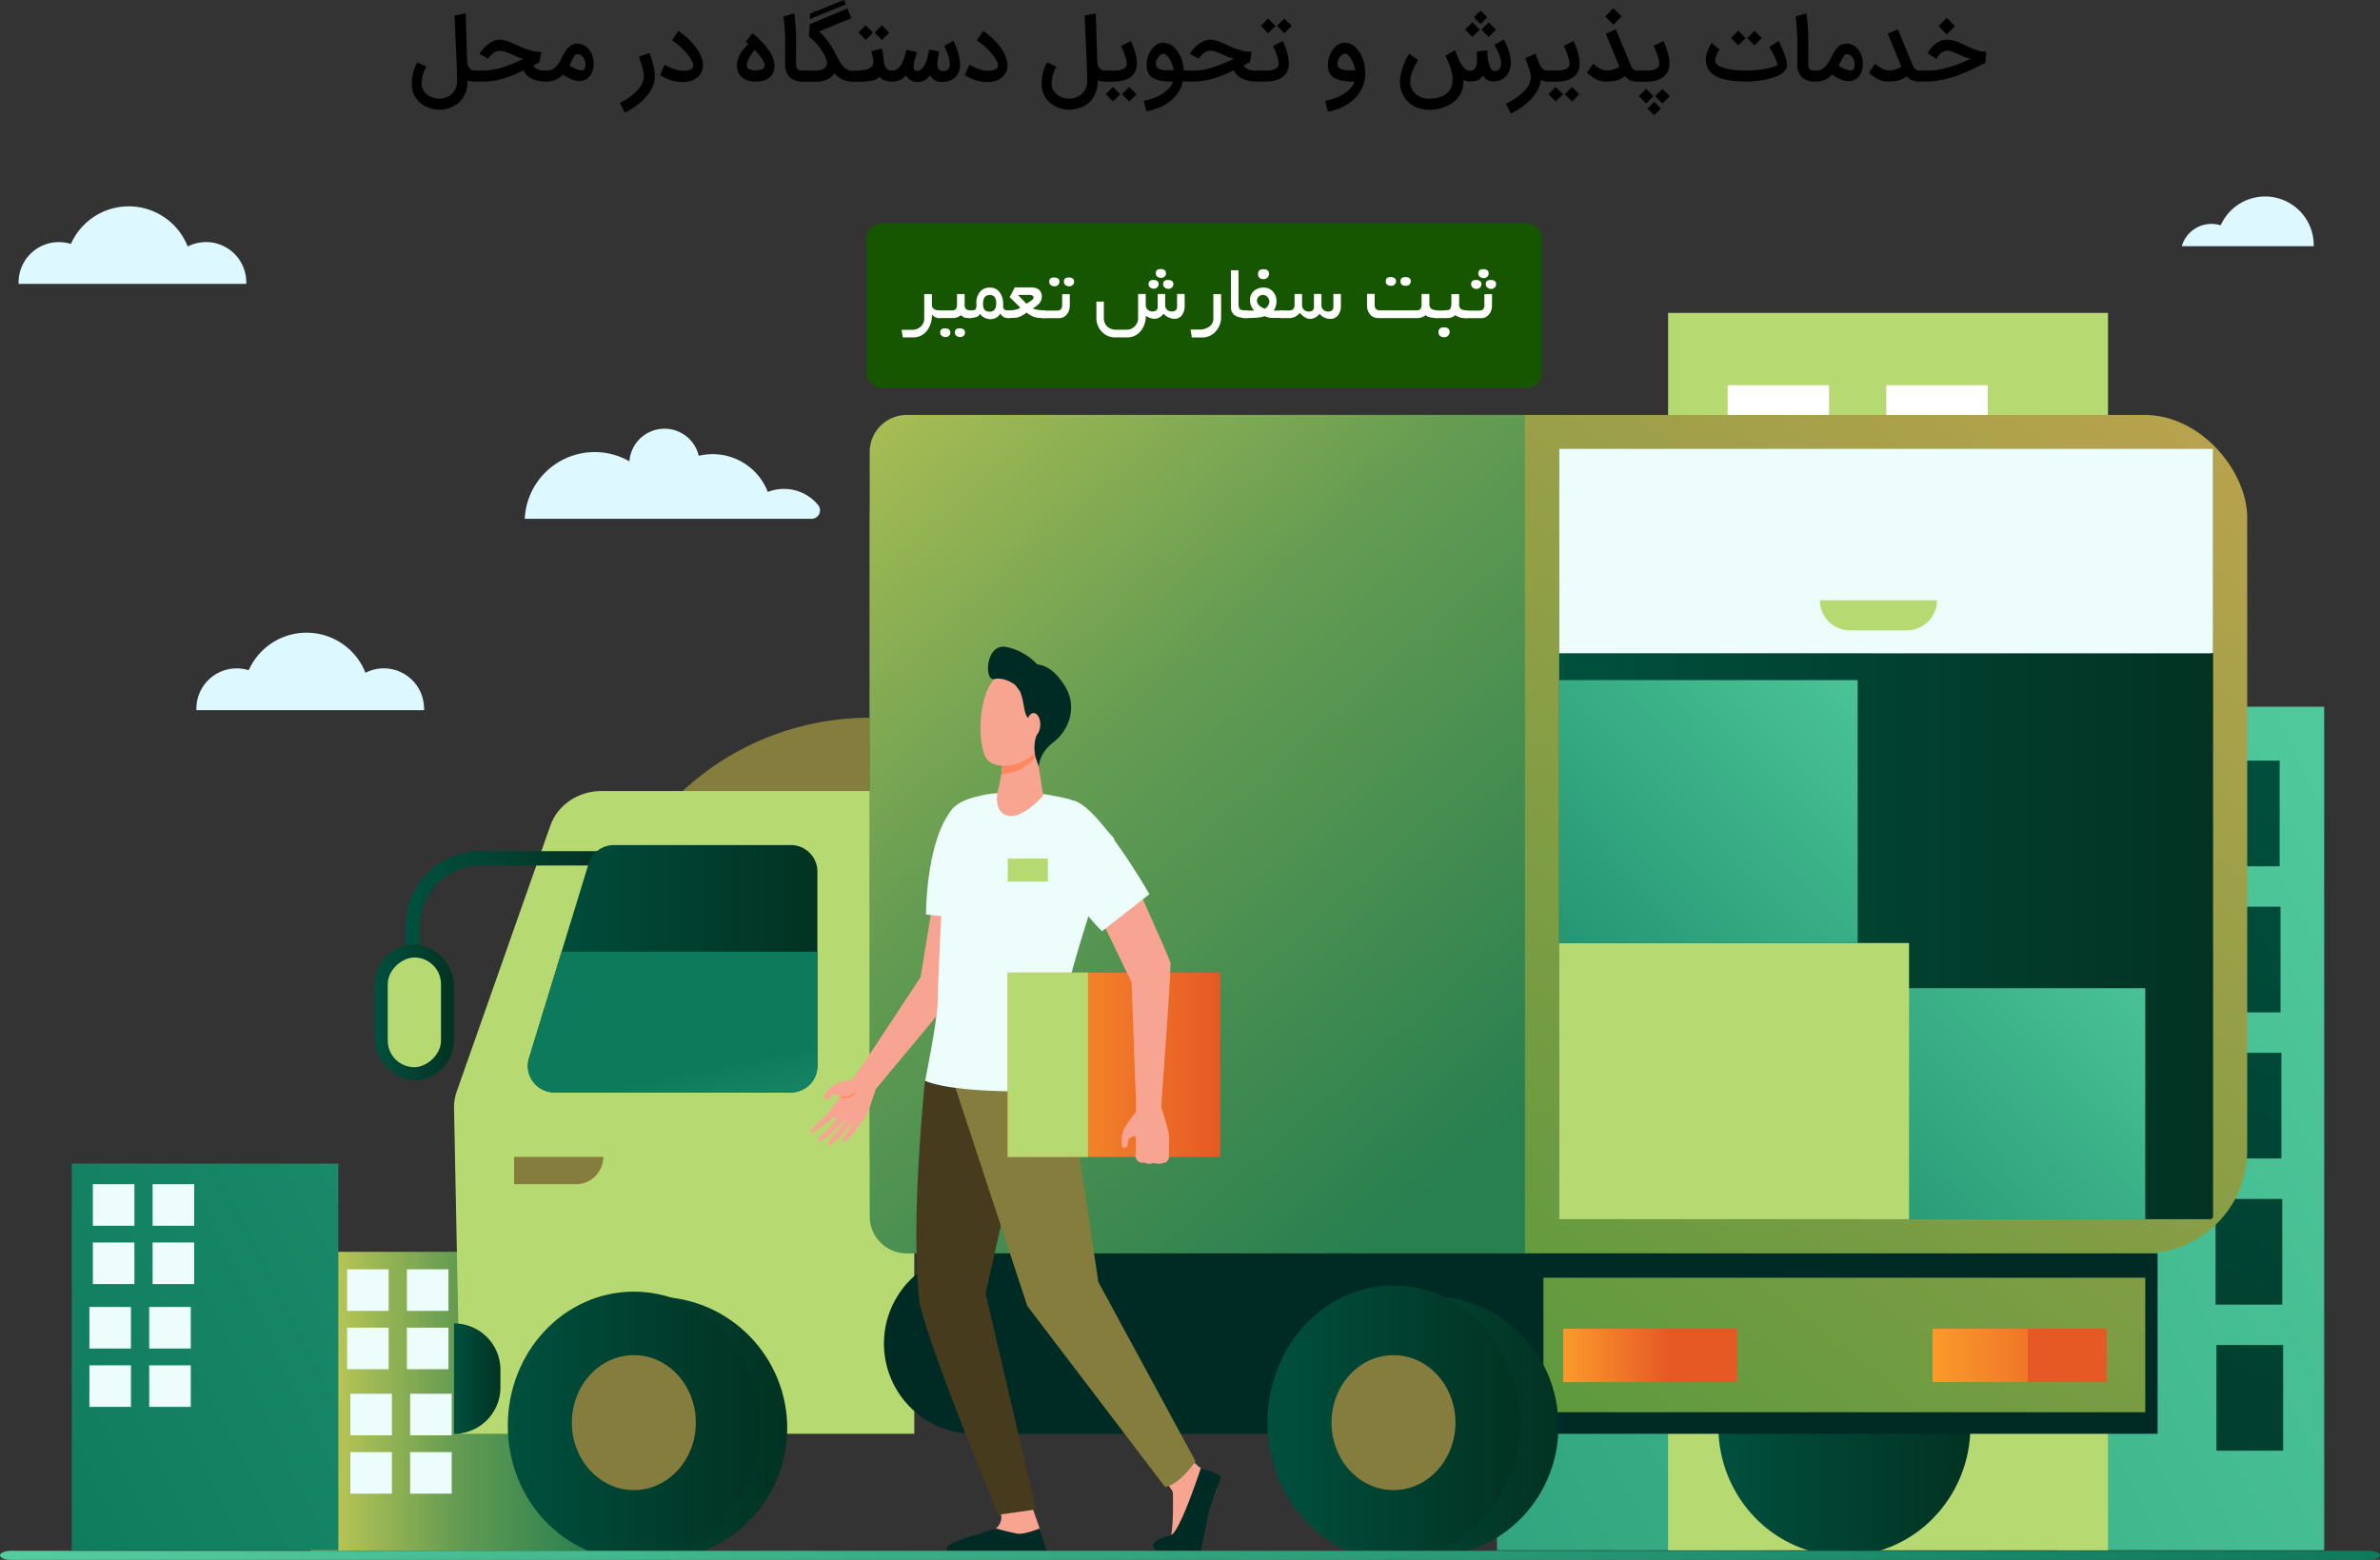 <svg xmlns="http://www.w3.org/2000/svg" xmlns:xlink="http://www.w3.org/1999/xlink" viewBox="0 0 820.55 537.9"><rect x="0" y="0" width="820.55" height="537.9" fill="#333333" stroke="none"/><defs><style>.cls-1{fill:url(#Íîâûé_îáðàçåö_ãðàäèåíòà_9);}.cls-2{fill:url(#Íîâûé_îáðàçåö_ãðàäèåíòà_11);}.cls-3{fill:url(#Íîâûé_îáðàçåö_ãðàäèåíòà_11-2);}.cls-4{fill:url(#Íîâûé_îáðàçåö_ãðàäèåíòà_11-3);}.cls-5{fill:url(#Íîâûé_îáðàçåö_ãðàäèåíòà_11-4);}.cls-6{fill:url(#Íîâûé_îáðàçåö_ãðàäèåíòà_11-5);}.cls-7{fill:url(#Íîâûé_îáðàçåö_ãðàäèåíòà_9-2);}.cls-8{fill:#b7d972;}.cls-9{fill:#fff;}.cls-10{fill:url(#Íîâûé_îáðàçåö_ãðàäèåíòà_8);}.cls-11{fill:#edfdfc;}.cls-12{fill:url(#Íîâûé_îáðàçåö_ãðàäèåíòà_9-3);}.cls-13{fill:#847d3d;}.cls-14{fill:url(#Íîâûé_îáðàçåö_ãðàäèåíòà_11-6);}.cls-15{fill:url(#Íîâûé_îáðàçåö_ãðàäèåíòà_11-7);}.cls-16{fill:url(#Íîâûé_îáðàçåö_ãðàäèåíòà_11-8);}.cls-17{fill:url(#Íîâûé_îáðàçåö_ãðàäèåíòà_11-9);}.cls-18{fill:url(#Íîâûé_îáðàçåö_ãðàäèåíòà_9-4);}.cls-19{fill:url(#Íîâûé_îáðàçåö_ãðàäèåíòà_11-10);}.cls-20{fill:url(#Íîâûé_îáðàçåö_ãðàäèåíòà_11-11);}.cls-21{fill:url(#Íîâûé_îáðàçåö_ãðàäèåíòà_10);}.cls-22{fill:url(#Íîâûé_îáðàçåö_ãðàäèåíòà_11-12);}.cls-23{fill:url(#Íîâûé_îáðàçåö_ãðàäèåíòà_8-2);}.cls-24{fill:url(#Íîâûé_îáðàçåö_ãðàäèåíòà_9-5);}.cls-25{fill:url(#Íîâûé_îáðàçåö_ãðàäèåíòà_9-6);}.cls-26{fill:#002a24;}.cls-27{fill:url(#Íîâûé_îáðàçåö_ãðàäèåíòà_10-2);}.cls-28{fill:url(#Íîâûé_îáðàçåö_ãðàäèåíòà_7);}.cls-29{fill:url(#Íîâûé_îáðàçåö_ãðàäèåíòà_7-2);}.cls-30{fill:url(#Íîâûé_îáðàçåö_ãðàäèåíòà_7-3);}.cls-31{fill:url(#Íîâûé_îáðàçåö_ãðàäèåíòà_7-4);}.cls-32{fill:url(#Íîâûé_îáðàçåö_ãðàäèåíòà_11-13);}.cls-33{fill:url(#Íîâûé_îáðàçåö_ãðàäèåíòà_11-14);}.cls-34{fill:url(#Íîâûé_îáðàçåö_ãðàäèåíòà_11-15);}.cls-35{fill:#f7a491;}.cls-36{fill:#473b1e;}.cls-37{fill:#f8a492;}.cls-38{fill:#fe875e;}.cls-39{fill:url(#Íîâûé_îáðàçåö_ãðàäèåíòà_7-5);}.cls-40{fill:url(#Íîâûé_îáðàçåö_ãðàäèåíòà_9-7);}.cls-41{fill:#def8ff;}.cls-42{fill:#175600;}</style><linearGradient id="&#xCD;&#xEE;&#xE2;&#xFB;&#xE9;_&#xEE;&#xE1;&#xF0;&#xE0;&#xE7;&#xE5;&#xF6;_&#xE3;&#xF0;&#xE0;&#xE4;&#xE8;&#xE5;&#xED;&#xF2;&#xE0;_9" x1="886.18" y1="324.06" x2="94.78" y2="717.78" gradientUnits="userSpaceOnUse"><stop offset="0" stop-color="#53cd9f"></stop><stop offset="1" stop-color="#0d7a5c"></stop></linearGradient><linearGradient id="&#xCD;&#xEE;&#xE2;&#xFB;&#xE9;_&#xEE;&#xE1;&#xF0;&#xE0;&#xE7;&#xE5;&#xF6;_&#xE3;&#xF0;&#xE0;&#xE4;&#xE8;&#xE5;&#xED;&#xF2;&#xE0;_11" x1="789.69" y1="248.54" x2="617.36" y2="610.44" gradientUnits="userSpaceOnUse"><stop offset="0" stop-color="#00503e"></stop><stop offset="1" stop-color="#023222"></stop></linearGradient><linearGradient id="&#xCD;&#xEE;&#xE2;&#xFB;&#xE9;_&#xEE;&#xE1;&#xF0;&#xE0;&#xE7;&#xE5;&#xF6;_&#xE3;&#xF0;&#xE0;&#xE4;&#xE8;&#xE5;&#xED;&#xF2;&#xE0;_11-2" x1="809.49" y1="257.97" x2="637.16" y2="619.87" xlink:href="#&#xCD;&#xEE;&#xE2;&#xFB;&#xE9;_&#xEE;&#xE1;&#xF0;&#xE0;&#xE7;&#xE5;&#xF6;_&#xE3;&#xF0;&#xE0;&#xE4;&#xE8;&#xE5;&#xED;&#xF2;&#xE0;_11"></linearGradient><linearGradient id="&#xCD;&#xEE;&#xE2;&#xFB;&#xE9;_&#xEE;&#xE1;&#xF0;&#xE0;&#xE7;&#xE5;&#xF6;_&#xE3;&#xF0;&#xE0;&#xE4;&#xE8;&#xE5;&#xED;&#xF2;&#xE0;_11-3" x1="829.29" y1="267.4" x2="656.96" y2="629.3" xlink:href="#&#xCD;&#xEE;&#xE2;&#xFB;&#xE9;_&#xEE;&#xE1;&#xF0;&#xE0;&#xE7;&#xE5;&#xF6;_&#xE3;&#xF0;&#xE0;&#xE4;&#xE8;&#xE5;&#xED;&#xF2;&#xE0;_11"></linearGradient><linearGradient id="&#xCD;&#xEE;&#xE2;&#xFB;&#xE9;_&#xEE;&#xE1;&#xF0;&#xE0;&#xE7;&#xE5;&#xF6;_&#xE3;&#xF0;&#xE0;&#xE4;&#xE8;&#xE5;&#xED;&#xF2;&#xE0;_11-4" x1="849.09" y1="276.83" x2="676.76" y2="638.73" xlink:href="#&#xCD;&#xEE;&#xE2;&#xFB;&#xE9;_&#xEE;&#xE1;&#xF0;&#xE0;&#xE7;&#xE5;&#xF6;_&#xE3;&#xF0;&#xE0;&#xE4;&#xE8;&#xE5;&#xED;&#xF2;&#xE0;_11"></linearGradient><linearGradient id="&#xCD;&#xEE;&#xE2;&#xFB;&#xE9;_&#xEE;&#xE1;&#xF0;&#xE0;&#xE7;&#xE5;&#xF6;_&#xE3;&#xF0;&#xE0;&#xE4;&#xE8;&#xE5;&#xED;&#xF2;&#xE0;_11-5" x1="868.89" y1="286.25" x2="696.56" y2="648.15" xlink:href="#&#xCD;&#xEE;&#xE2;&#xFB;&#xE9;_&#xEE;&#xE1;&#xF0;&#xE0;&#xE7;&#xE5;&#xF6;_&#xE3;&#xF0;&#xE0;&#xE4;&#xE8;&#xE5;&#xED;&#xF2;&#xE0;_11"></linearGradient><linearGradient id="&#xCD;&#xEE;&#xE2;&#xFB;&#xE9;_&#xEE;&#xE1;&#xF0;&#xE0;&#xE7;&#xE5;&#xF6;_&#xE3;&#xF0;&#xE0;&#xE4;&#xE8;&#xE5;&#xED;&#xF2;&#xE0;_9-2" x1="874.25" y1="300.06" x2="82.84" y2="693.78" xlink:href="#&#xCD;&#xEE;&#xE2;&#xFB;&#xE9;_&#xEE;&#xE1;&#xF0;&#xE0;&#xE7;&#xE5;&#xF6;_&#xE3;&#xF0;&#xE0;&#xE4;&#xE8;&#xE5;&#xED;&#xF2;&#xE0;_9"></linearGradient><linearGradient id="&#xCD;&#xEE;&#xE2;&#xFB;&#xE9;_&#xEE;&#xE1;&#xF0;&#xE0;&#xE7;&#xE5;&#xF6;_&#xE3;&#xF0;&#xE0;&#xE4;&#xE8;&#xE5;&#xED;&#xF2;&#xE0;_8" x1="107.21" y1="483.24" x2="204.26" y2="483.24" gradientUnits="userSpaceOnUse"><stop offset="0" stop-color="#c9cd55"></stop><stop offset="0.51" stop-color="#659c52"></stop><stop offset="1" stop-color="#287f50"></stop></linearGradient><linearGradient id="&#xCD;&#xEE;&#xE2;&#xFB;&#xE9;_&#xEE;&#xE1;&#xF0;&#xE0;&#xE7;&#xE5;&#xF6;_&#xE3;&#xF0;&#xE0;&#xE4;&#xE8;&#xE5;&#xED;&#xF2;&#xE0;_9-3" x1="781.77" y1="114.17" x2="-9.64" y2="507.89" xlink:href="#&#xCD;&#xEE;&#xE2;&#xFB;&#xE9;_&#xEE;&#xE1;&#xF0;&#xE0;&#xE7;&#xE5;&#xF6;_&#xE3;&#xF0;&#xE0;&#xE4;&#xE8;&#xE5;&#xED;&#xF2;&#xE0;_9"></linearGradient><linearGradient id="&#xCD;&#xEE;&#xE2;&#xFB;&#xE9;_&#xEE;&#xE1;&#xF0;&#xE0;&#xE7;&#xE5;&#xF6;_&#xE3;&#xF0;&#xE0;&#xE4;&#xE8;&#xE5;&#xED;&#xF2;&#xE0;_11-6" x1="156.54" y1="475.4" x2="172.54" y2="475.4" gradientTransform="translate(329.07 950.8) rotate(180)" xlink:href="#&#xCD;&#xEE;&#xE2;&#xFB;&#xE9;_&#xEE;&#xE1;&#xF0;&#xE0;&#xE7;&#xE5;&#xF6;_&#xE3;&#xF0;&#xE0;&#xE4;&#xE8;&#xE5;&#xED;&#xF2;&#xE0;_11"></linearGradient><linearGradient id="&#xCD;&#xEE;&#xE2;&#xFB;&#xE9;_&#xEE;&#xE1;&#xF0;&#xE0;&#xE7;&#xE5;&#xF6;_&#xE3;&#xF0;&#xE0;&#xE4;&#xE8;&#xE5;&#xED;&#xF2;&#xE0;_11-7" x1="139.84" y1="315.1" x2="207.82" y2="315.1" xlink:href="#&#xCD;&#xEE;&#xE2;&#xFB;&#xE9;_&#xEE;&#xE1;&#xF0;&#xE0;&#xE7;&#xE5;&#xF6;_&#xE3;&#xF0;&#xE0;&#xE4;&#xE8;&#xE5;&#xED;&#xF2;&#xE0;_11"></linearGradient><linearGradient id="&#xCD;&#xEE;&#xE2;&#xFB;&#xE9;_&#xEE;&#xE1;&#xF0;&#xE0;&#xE7;&#xE5;&#xF6;_&#xE3;&#xF0;&#xE0;&#xE4;&#xE8;&#xE5;&#xED;&#xF2;&#xE0;_11-8" x1="129.22" y1="349.09" x2="156.48" y2="349.09" gradientTransform="translate(285.71 698.18) rotate(180)" xlink:href="#&#xCD;&#xEE;&#xE2;&#xFB;&#xE9;_&#xEE;&#xE1;&#xF0;&#xE0;&#xE7;&#xE5;&#xF6;_&#xE3;&#xF0;&#xE0;&#xE4;&#xE8;&#xE5;&#xED;&#xF2;&#xE0;_11"></linearGradient><linearGradient id="&#xCD;&#xEE;&#xE2;&#xFB;&#xE9;_&#xEE;&#xE1;&#xF0;&#xE0;&#xE7;&#xE5;&#xF6;_&#xE3;&#xF0;&#xE0;&#xE4;&#xE8;&#xE5;&#xED;&#xF2;&#xE0;_11-9" x1="182.01" y1="334.04" x2="281.81" y2="334.04" xlink:href="#&#xCD;&#xEE;&#xE2;&#xFB;&#xE9;_&#xEE;&#xE1;&#xF0;&#xE0;&#xE7;&#xE5;&#xF6;_&#xE3;&#xF0;&#xE0;&#xE4;&#xE8;&#xE5;&#xED;&#xF2;&#xE0;_11"></linearGradient><linearGradient id="&#xCD;&#xEE;&#xE2;&#xFB;&#xE9;_&#xEE;&#xE1;&#xF0;&#xE0;&#xE7;&#xE5;&#xF6;_&#xE3;&#xF0;&#xE0;&#xE4;&#xE8;&#xE5;&#xED;&#xF2;&#xE0;_9-4" x1="261.5" y1="490.06" x2="236.31" y2="369.43" xlink:href="#&#xCD;&#xEE;&#xE2;&#xFB;&#xE9;_&#xEE;&#xE1;&#xF0;&#xE0;&#xE7;&#xE5;&#xF6;_&#xE3;&#xF0;&#xE0;&#xE4;&#xE8;&#xE5;&#xED;&#xF2;&#xE0;_9"></linearGradient><linearGradient id="&#xCD;&#xEE;&#xE2;&#xFB;&#xE9;_&#xEE;&#xE1;&#xF0;&#xE0;&#xE7;&#xE5;&#xF6;_&#xE3;&#xF0;&#xE0;&#xE4;&#xE8;&#xE5;&#xED;&#xF2;&#xE0;_11-10" x1="180.63" y1="492.51" x2="271.4" y2="492.51" gradientTransform="translate(675.96 190.52) rotate(80.78)" xlink:href="#&#xCD;&#xEE;&#xE2;&#xFB;&#xE9;_&#xEE;&#xE1;&#xF0;&#xE0;&#xE7;&#xE5;&#xF6;_&#xE3;&#xF0;&#xE0;&#xE4;&#xE8;&#xE5;&#xED;&#xF2;&#xE0;_11"></linearGradient><linearGradient id="&#xCD;&#xEE;&#xE2;&#xFB;&#xE9;_&#xEE;&#xE1;&#xF0;&#xE0;&#xE7;&#xE5;&#xF6;_&#xE3;&#xF0;&#xE0;&#xE4;&#xE8;&#xE5;&#xED;&#xF2;&#xE0;_11-11" x1="592.42" y1="491.81" x2="679.33" y2="491.81" xlink:href="#&#xCD;&#xEE;&#xE2;&#xFB;&#xE9;_&#xEE;&#xE1;&#xF0;&#xE0;&#xE7;&#xE5;&#xF6;_&#xE3;&#xF0;&#xE0;&#xE4;&#xE8;&#xE5;&#xED;&#xF2;&#xE0;_11"></linearGradient><linearGradient id="&#xCD;&#xEE;&#xE2;&#xFB;&#xE9;_&#xEE;&#xE1;&#xF0;&#xE0;&#xE7;&#xE5;&#xF6;_&#xE3;&#xF0;&#xE0;&#xE4;&#xE8;&#xE5;&#xED;&#xF2;&#xE0;_10" x1="722.47" y1="42.07" x2="450.21" y2="403.18" gradientTransform="translate(1074.61 575.31) rotate(-180)" gradientUnits="userSpaceOnUse"><stop offset="0" stop-color="#c7a44f"></stop><stop offset="1" stop-color="#609a3f"></stop></linearGradient><linearGradient id="&#xCD;&#xEE;&#xE2;&#xFB;&#xE9;_&#xEE;&#xE1;&#xF0;&#xE0;&#xE7;&#xE5;&#xF6;_&#xE3;&#xF0;&#xE0;&#xE4;&#xE8;&#xE5;&#xED;&#xF2;&#xE0;_11-12" x1="537.56" y1="287.66" x2="762.96" y2="287.66" xlink:href="#&#xCD;&#xEE;&#xE2;&#xFB;&#xE9;_&#xEE;&#xE1;&#xF0;&#xE0;&#xE7;&#xE5;&#xF6;_&#xE3;&#xF0;&#xE0;&#xE4;&#xE8;&#xE5;&#xED;&#xF2;&#xE0;_11"></linearGradient><linearGradient id="&#xCD;&#xEE;&#xE2;&#xFB;&#xE9;_&#xEE;&#xE1;&#xF0;&#xE0;&#xE7;&#xE5;&#xF6;_&#xE3;&#xF0;&#xE0;&#xE4;&#xE8;&#xE5;&#xED;&#xF2;&#xE0;_8-2" x1="249.65" y1="102.53" x2="513.45" y2="395.49" xlink:href="#&#xCD;&#xEE;&#xE2;&#xFB;&#xE9;_&#xEE;&#xE1;&#xF0;&#xE0;&#xE7;&#xE5;&#xF6;_&#xE3;&#xF0;&#xE0;&#xE4;&#xE8;&#xE5;&#xED;&#xF2;&#xE0;_8"></linearGradient><linearGradient id="&#xCD;&#xEE;&#xE2;&#xFB;&#xE9;_&#xEE;&#xE1;&#xF0;&#xE0;&#xE7;&#xE5;&#xF6;_&#xE3;&#xF0;&#xE0;&#xE4;&#xE8;&#xE5;&#xED;&#xF2;&#xE0;_9-5" x1="759.9" y1="313.27" x2="579.61" y2="491.57" gradientTransform="translate(1383.64 761.19) rotate(-180)" xlink:href="#&#xCD;&#xEE;&#xE2;&#xFB;&#xE9;_&#xEE;&#xE1;&#xF0;&#xE0;&#xE7;&#xE5;&#xF6;_&#xE3;&#xF0;&#xE0;&#xE4;&#xE8;&#xE5;&#xED;&#xF2;&#xE0;_9"></linearGradient><linearGradient id="&#xCD;&#xEE;&#xE2;&#xFB;&#xE9;_&#xEE;&#xE1;&#xF0;&#xE0;&#xE7;&#xE5;&#xF6;_&#xE3;&#xF0;&#xE0;&#xE4;&#xE8;&#xE5;&#xED;&#xF2;&#xE0;_9-6" x1="658.7" y1="210.94" x2="478.41" y2="389.24" gradientTransform="translate(1178.03 559.72) rotate(-180)" xlink:href="#&#xCD;&#xEE;&#xE2;&#xFB;&#xE9;_&#xEE;&#xE1;&#xF0;&#xE0;&#xE7;&#xE5;&#xF6;_&#xE3;&#xF0;&#xE0;&#xE4;&#xE8;&#xE5;&#xED;&#xF2;&#xE0;_9"></linearGradient><linearGradient id="&#xCD;&#xEE;&#xE2;&#xFB;&#xE9;_&#xEE;&#xE1;&#xF0;&#xE0;&#xE7;&#xE5;&#xF6;_&#xE3;&#xF0;&#xE0;&#xE4;&#xE8;&#xE5;&#xED;&#xF2;&#xE0;_10-2" x1="876.86" y1="144.19" x2="594.49" y2="518.69" gradientTransform="translate(1271.75 927.61) rotate(-180)" xlink:href="#&#xCD;&#xEE;&#xE2;&#xFB;&#xE9;_&#xEE;&#xE1;&#xF0;&#xE0;&#xE7;&#xE5;&#xF6;_&#xE3;&#xF0;&#xE0;&#xE4;&#xE8;&#xE5;&#xED;&#xF2;&#xE0;_10"></linearGradient><linearGradient id="&#xCD;&#xEE;&#xE2;&#xFB;&#xE9;_&#xEE;&#xE1;&#xF0;&#xE0;&#xE7;&#xE5;&#xF6;_&#xE3;&#xF0;&#xE0;&#xE4;&#xE8;&#xE5;&#xED;&#xF2;&#xE0;_7" x1="820.21" y1="462.87" x2="746.64" y2="464.2" gradientTransform="translate(1137.88 934.8) rotate(-180)" gradientUnits="userSpaceOnUse"><stop offset="0" stop-color="#fb9a2b"></stop><stop offset="1" stop-color="#e65925"></stop></linearGradient><linearGradient id="&#xCD;&#xEE;&#xE2;&#xFB;&#xE9;_&#xEE;&#xE1;&#xF0;&#xE0;&#xE7;&#xE5;&#xF6;_&#xE3;&#xF0;&#xE0;&#xE4;&#xE8;&#xE5;&#xED;&#xF2;&#xE0;_7-2" x1="538.97" y1="467.4" x2="575.14" y2="467.4" gradientTransform="translate(1114.11 934.8) rotate(-180)" xlink:href="#&#xCD;&#xEE;&#xE2;&#xFB;&#xE9;_&#xEE;&#xE1;&#xF0;&#xE0;&#xE7;&#xE5;&#xF6;_&#xE3;&#xF0;&#xE0;&#xE4;&#xE8;&#xE5;&#xED;&#xF2;&#xE0;_7"></linearGradient><linearGradient id="&#xCD;&#xEE;&#xE2;&#xFB;&#xE9;_&#xEE;&#xE1;&#xF0;&#xE0;&#xE7;&#xE5;&#xF6;_&#xE3;&#xF0;&#xE0;&#xE4;&#xE8;&#xE5;&#xED;&#xF2;&#xE0;_7-3" x1="666.28" y1="467.4" x2="726.24" y2="467.4" gradientTransform="translate(1392.52 934.8) rotate(-180)" xlink:href="#&#xCD;&#xEE;&#xE2;&#xFB;&#xE9;_&#xEE;&#xE1;&#xF0;&#xE0;&#xE7;&#xE5;&#xF6;_&#xE3;&#xF0;&#xE0;&#xE4;&#xE8;&#xE5;&#xED;&#xF2;&#xE0;_7"></linearGradient><linearGradient id="&#xCD;&#xEE;&#xE2;&#xFB;&#xE9;_&#xEE;&#xE1;&#xF0;&#xE0;&#xE7;&#xE5;&#xF6;_&#xE3;&#xF0;&#xE0;&#xE4;&#xE8;&#xE5;&#xED;&#xF2;&#xE0;_7-4" x1="820.26" y1="465.46" x2="746.68" y2="466.79" gradientTransform="translate(1425.33 934.8) rotate(-180)" xlink:href="#&#xCD;&#xEE;&#xE2;&#xFB;&#xE9;_&#xEE;&#xE1;&#xF0;&#xE0;&#xE7;&#xE5;&#xF6;_&#xE3;&#xF0;&#xE0;&#xE4;&#xE8;&#xE5;&#xED;&#xF2;&#xE0;_7"></linearGradient><linearGradient id="&#xCD;&#xEE;&#xE2;&#xFB;&#xE9;_&#xEE;&#xE1;&#xF0;&#xE0;&#xE7;&#xE5;&#xF6;_&#xE3;&#xF0;&#xE0;&#xE4;&#xE8;&#xE5;&#xED;&#xF2;&#xE0;_11-13" x1="450.39" y1="491.81" x2="537.3" y2="491.81" xlink:href="#&#xCD;&#xEE;&#xE2;&#xFB;&#xE9;_&#xEE;&#xE1;&#xF0;&#xE0;&#xE7;&#xE5;&#xF6;_&#xE3;&#xF0;&#xE0;&#xE4;&#xE8;&#xE5;&#xED;&#xF2;&#xE0;_11"></linearGradient><linearGradient id="&#xCD;&#xEE;&#xE2;&#xFB;&#xE9;_&#xEE;&#xE1;&#xF0;&#xE0;&#xE7;&#xE5;&#xF6;_&#xE3;&#xF0;&#xE0;&#xE4;&#xE8;&#xE5;&#xED;&#xF2;&#xE0;_11-14" x1="436.97" y1="490.58" x2="523.89" y2="490.58" xlink:href="#&#xCD;&#xEE;&#xE2;&#xFB;&#xE9;_&#xEE;&#xE1;&#xF0;&#xE0;&#xE7;&#xE5;&#xF6;_&#xE3;&#xF0;&#xE0;&#xE4;&#xE8;&#xE5;&#xED;&#xF2;&#xE0;_11"></linearGradient><linearGradient id="&#xCD;&#xEE;&#xE2;&#xFB;&#xE9;_&#xEE;&#xE1;&#xF0;&#xE0;&#xE7;&#xE5;&#xF6;_&#xE3;&#xF0;&#xE0;&#xE4;&#xE8;&#xE5;&#xED;&#xF2;&#xE0;_11-15" x1="175.07" y1="491.65" x2="261.99" y2="491.65" xlink:href="#&#xCD;&#xEE;&#xE2;&#xFB;&#xE9;_&#xEE;&#xE1;&#xF0;&#xE0;&#xE7;&#xE5;&#xF6;_&#xE3;&#xF0;&#xE0;&#xE4;&#xE8;&#xE5;&#xED;&#xF2;&#xE0;_11"></linearGradient><linearGradient id="&#xCD;&#xEE;&#xE2;&#xFB;&#xE9;_&#xEE;&#xE1;&#xF0;&#xE0;&#xE7;&#xE5;&#xF6;_&#xE3;&#xF0;&#xE0;&#xE4;&#xE8;&#xE5;&#xED;&#xF2;&#xE0;_7-5" x1="347.43" y1="367.16" x2="420.7" y2="367.16" gradientTransform="matrix(1, 0, 0, 1, 0, 0)" xlink:href="#&#xCD;&#xEE;&#xE2;&#xFB;&#xE9;_&#xEE;&#xE1;&#xF0;&#xE0;&#xE7;&#xE5;&#xF6;_&#xE3;&#xF0;&#xE0;&#xE4;&#xE8;&#xE5;&#xED;&#xF2;&#xE0;_7"></linearGradient><linearGradient id="&#xCD;&#xEE;&#xE2;&#xFB;&#xE9;_&#xEE;&#xE1;&#xF0;&#xE0;&#xE7;&#xE5;&#xF6;_&#xE3;&#xF0;&#xE0;&#xE4;&#xE8;&#xE5;&#xED;&#xF2;&#xE0;_9-7" x1="0" y1="536.34" x2="820.55" y2="536.34" xlink:href="#&#xCD;&#xEE;&#xE2;&#xFB;&#xE9;_&#xEE;&#xE1;&#xF0;&#xE0;&#xE7;&#xE5;&#xF6;_&#xE3;&#xF0;&#xE0;&#xE4;&#xE8;&#xE5;&#xED;&#xF2;&#xE0;_9"></linearGradient></defs><title>Local5</title><g id="Layer_2" data-name="Layer 2"><g id="Layer_4" data-name="Layer 4"><rect class="cls-1" x="709.4" y="243.71" width="91.91" height="290.87"></rect><rect class="cls-2" x="762.96" y="262.29" width="23" height="36.44"></rect><rect class="cls-3" x="763.26" y="312.67" width="23" height="36.44"></rect><rect class="cls-4" x="763.56" y="363.05" width="23" height="36.44"></rect><rect class="cls-5" x="763.86" y="413.44" width="23" height="36.44"></rect><rect class="cls-6" x="764.16" y="463.82" width="23" height="36.44"></rect><rect class="cls-7" x="516.11" y="376.16" width="91.91" height="158.43"></rect><rect class="cls-8" x="575.11" y="107.9" width="151.66" height="426.69"></rect><rect class="cls-9" x="595.64" y="132.82" width="34.96" height="15.43"></rect><rect class="cls-9" x="650.32" y="132.82" width="34.96" height="15.43"></rect><rect class="cls-10" x="107.21" y="431.68" width="97.05" height="103.12"></rect><rect class="cls-11" x="119.66" y="437.71" width="14.33" height="14.33"></rect><rect class="cls-11" x="140.28" y="437.71" width="14.33" height="14.33"></rect><rect class="cls-11" x="119.66" y="457.83" width="14.33" height="14.33"></rect><rect class="cls-11" x="140.28" y="457.83" width="14.33" height="14.33"></rect><rect class="cls-11" x="120.79" y="480.63" width="14.33" height="14.33"></rect><rect class="cls-11" x="141.4" y="480.63" width="14.33" height="14.33"></rect><rect class="cls-11" x="120.79" y="500.75" width="14.33" height="14.33"></rect><rect class="cls-11" x="141.4" y="500.75" width="14.33" height="14.33"></rect><rect class="cls-12" x="24.74" y="401.27" width="91.91" height="133.31"></rect><rect class="cls-11" x="32.01" y="408.36" width="14.33" height="14.33"></rect><rect class="cls-11" x="52.62" y="408.36" width="14.33" height="14.33"></rect><rect class="cls-11" x="32.01" y="428.47" width="14.33" height="14.33"></rect><rect class="cls-11" x="52.62" y="428.47" width="14.33" height="14.33"></rect><rect class="cls-11" x="30.82" y="450.7" width="14.33" height="14.33"></rect><rect class="cls-11" x="51.44" y="450.7" width="14.33" height="14.33"></rect><rect class="cls-11" x="30.82" y="470.82" width="14.33" height="14.33"></rect><rect class="cls-11" x="51.44" y="470.82" width="14.33" height="14.33"></rect><path class="cls-13" d="M204.95,247.5h94.9a0,0,0,0,1,0,0v7.57a94.9,94.9,0,0,1-94.9,94.9h0a0,0,0,0,1,0,0V247.5A0,0,0,0,1,204.95,247.5Z" transform="translate(504.79 597.47) rotate(180)"></path><path class="cls-8" d="M315.22,494.44H158.75l-2.21-112.31a16.07,16.07,0,0,1,.93-5.74l32.28-91.69c2.51-7.12,9.61-11.92,17.63-11.92H315.22Z"></path><path class="cls-14" d="M172.54,456.36h0a0,0,0,0,1,0,0v38.07a0,0,0,0,1,0,0h0a16,16,0,0,1-16-16v-6.07a16,16,0,0,1,16-16Z" transform="translate(329.07 950.8) rotate(-180)"></path><path class="cls-15" d="M144.8,336.7h-5V319.35a25.88,25.88,0,0,1,25.85-25.84h42.13v4.95H165.69a20.91,20.91,0,0,0-20.89,20.89Z"></path><rect class="cls-16" x="129.22" y="325.72" width="27.26" height="46.73" rx="13.63" transform="translate(285.71 698.18) rotate(-180)"></rect><rect class="cls-8" x="123.94" y="339.91" width="37.83" height="18.36" rx="9.18" transform="translate(491.95 206.24) rotate(90)"></rect><path class="cls-17" d="M191.16,376.71h81.5a9.15,9.15,0,0,0,9.15-9.15v-67a9.15,9.15,0,0,0-9.15-9.15h-61a9.14,9.14,0,0,0-8.74,6.47l-20.55,67A9.15,9.15,0,0,0,191.16,376.71Z"></path><path class="cls-18" d="M193.66,328.2l-11.24,36.67a9.15,9.15,0,0,0,8.74,11.84h81.5a9.15,9.15,0,0,0,9.15-9.15V328.2Z"></path><circle class="cls-19" cx="226.01" cy="492.51" r="45.39" transform="translate(-296.34 636.71) rotate(-80.78)"></circle><ellipse class="cls-20" cx="635.88" cy="491.81" rx="43.46" ry="44.69"></ellipse><rect class="cls-21" x="299.84" y="143.09" width="474.92" height="289.14" rx="35.41" transform="translate(1074.61 575.31) rotate(180)"></rect><path class="cls-22" d="M762,420.42a1,1,0,0,0,1-1V155.88a1,1,0,0,0-1-1H537.56V420.42Z"></path><path class="cls-11" d="M762,225.3c.55,0,1-.12,1-.27v-70c0-.15-.44-.27-1-.27H537.56v70.5Z"></path><path class="cls-23" d="M312.64,143.09H525.75V432.23H312.64a12.8,12.8,0,0,1-12.8-12.8V155.88A12.8,12.8,0,0,1,312.64,143.09Z"></path><rect class="cls-24" x="644.02" y="340.76" width="95.6" height="79.66" transform="translate(1383.64 761.19) rotate(180)"></rect><rect class="cls-8" x="537.56" y="325.18" width="120.63" height="95.24" transform="translate(1195.74 745.61) rotate(180)"></rect><rect class="cls-25" x="537.56" y="234.54" width="102.92" height="90.65" transform="translate(1178.03 559.72) rotate(180)"></rect><path class="cls-26" d="M304.8,432.23h408a31.11,31.11,0,0,1,31.11,31.11v0a31.11,31.11,0,0,1-31.11,31.11h-408a0,0,0,0,1,0,0V432.23a0,0,0,0,1,0,0Z" transform="translate(1048.67 926.66) rotate(-180)"></path><rect class="cls-27" x="532.13" y="440.62" width="207.5" height="46.38" transform="translate(1271.75 927.61) rotate(180)"></rect><rect class="cls-28" x="538.97" y="458.2" width="59.95" height="18.41" transform="translate(1137.88 934.8) rotate(180)"></rect><rect class="cls-29" x="538.97" y="458.2" width="36.18" height="18.41" transform="translate(1114.11 934.8) rotate(180)"></rect><rect class="cls-30" x="666.28" y="458.2" width="59.95" height="18.41" transform="translate(1392.52 934.8) rotate(180)"></rect><rect class="cls-31" x="699.09" y="458.2" width="27.15" height="18.41" transform="translate(1425.33 934.8) rotate(180)"></rect><ellipse class="cls-32" cx="493.85" cy="491.81" rx="43.46" ry="44.69"></ellipse><ellipse class="cls-33" cx="480.43" cy="490.58" rx="43.46" ry="47.32"></ellipse><ellipse class="cls-34" cx="218.53" cy="491.65" rx="43.46" ry="46.24"></ellipse><path class="cls-13" d="M197.16,490.58c0,12.85,9.57,23.27,21.37,23.27s21.37-10.42,21.37-23.27-9.57-23.27-21.37-23.27S197.16,477.73,197.16,490.58Z"></path><path class="cls-13" d="M459.06,490.58c0,12.85,9.57,23.27,21.37,23.27s21.37-10.42,21.37-23.27-9.57-23.27-21.37-23.27S459.06,477.73,459.06,490.58Z"></path><path class="cls-8" d="M667.8,207H627.43a10.39,10.39,0,0,0,10.39,10.38h19.59A10.39,10.39,0,0,0,667.8,207Z"></path><path class="cls-35" d="M400.9,510.17s3.4,3.36,3.47,4.6.31,14.45-1.08,15.68-5.46,2.11-4.15,3.5c1,1,8.6.82,13.65.54,1.48-.08,3.33-12,3.91-13.75.85-2.55,3.9-8.09,3.13-9.86-.37-.86-3.16-2.83-5.7-4.49s-5.21-5.63-5.21-5.63Z"></path><path class="cls-35" d="M355.43,518.43l3.05,8.73c.22,1.38,1.11,4.79,1.11,6,0,4.72-21-4-16.26-6.08a5.07,5.07,0,0,0,1.9-3.31c.21-2.47-1.77-5.57-1.77-5.57Z"></path><path class="cls-36" d="M326.5,353.08l-7.59,19.66s-5,46.91-2.07,75c1.21,11.75,27.32,74.62,27.32,74.62l13-1.85-17.36-74.45,6.39-28.48,9-56.28Z"></path><path class="cls-13" d="M362.26,354.1,368.77,376l9.9,66.07,33.5,61.8s-5,7.73-10.45,8.95l-47.54-62.46-25.76-78.2.9-17.37Z"></path><path class="cls-37" d="M288,373.88c4.7-1.88,4.83-1,5.43-1.27s6.34-8.95,6.34-8.95,16.77-25.36,17.63-26.76l5.11-31.2,16.06-1.7s-6.46,33.79-7.1,35.49-27.29,33.28-29.55,36.14c0,0-1.43,4.42-2.43,7.17s-3.15,4.89-3.55,5.62a25.06,25.06,0,0,1-4.09,4.86c-2.21,2.06-1.06-.93-1.06-.93s3.42-4.58,3-4.79-2,2.45-4.46,4.76L287.51,394c-1.5,1.4-2.79.86-1.45-.86a19.39,19.39,0,0,1,2-2.22,16.09,16.09,0,0,0,1.71-2.18,23.31,23.31,0,0,0,1.76-2.27c-.1,0-.08-.43-.76.18a49.23,49.23,0,0,1-3.51,3.67c-.73.56-2.18,1.82-2.18,1.82a19.44,19.44,0,0,1-2.73,1.66c-.74-.67.74-2.48,1.84-3.1a13.86,13.86,0,0,1,2.06-2.05s2.59-3.31,2.13-3.69-8.12,6.4-8.82,5.68,1.67-2.71,1.67-2.71,1.45-1.18,1.9-1.61,2-2.14,2-2.14,4.86-5.93,4.4-6.26a3.66,3.66,0,0,0-2.42-.41c-.43.26-1,1.15-1.39,1.41a1.25,1.25,0,0,1-1.58-.28c-.36-.51,1.22-2.57,1.22-2.57A8.2,8.2,0,0,1,288,373.88Z"></path><path class="cls-11" d="M319.25,315.38l18.48,1.91s.85-15.36.85-22.68c0-8.89-1.27-20-2.32-19.75-3,.81-6.46,2-8.84,5.33C319.17,291.67,319.25,315.38,319.25,315.38Z"></path><path class="cls-26" d="M414,506.31s-7.16,21.92-10.23,23c-.81.28-5.39,1.44-6.13,3.19a.75.75,0,0,0,0,.16,1.81,1.81,0,0,0,1.82,2.13h14.55s2.06-9.85,2.88-14.17c0,0,4.32-10.58,3.84-11.54S414,506.31,414,506.31Z"></path><path class="cls-26" d="M360.79,534.76l-2.34-7.69s-5.11,2.16-7.63,1.8a75.57,75.57,0,0,1-7.44-1.8c-10.06,3.36-18.31,5-16.81,7.69h34.22Z"></path><path class="cls-38" d="M295.29,376.3a6.45,6.45,0,0,1-5.8,1.65A3.94,3.94,0,0,0,295.29,376.3Z"></path><path class="cls-11" d="M359.91,273.84s9.78,1.37,12.36,3.26c2.9,2.13,11.88,12.06,11.88,12.06s-18.7,53.55-18,63.07S369,375.87,369,375.87s-36.3,2.29-50.05-3.13c0,0,4.34-21.59,4.34-27.26s2.44-62.32,4.18-65.29,5.23-4.66,11.86-6.1S359.91,273.84,359.91,273.84Z"></path><path class="cls-35" d="M357.23,258.56l2.43,15.85s-7.29,8.4-12.57,6.76c-4.43-1.37-3.26-7.59-3.26-7.59s2.41-9,1.69-13.46S357.23,258.56,357.23,258.56Z"></path><path class="cls-38" d="M345.52,260.12c-.73-4.49,11.71-1.56,11.71-1.56l.21,1.31a7.45,7.45,0,0,1-1.35,2.21A16.43,16.43,0,0,1,345.21,267,24.38,24.38,0,0,0,345.52,260.12Z"></path><path class="cls-35" d="M359.28,236.12c.35-.12,2.81,18.06-1.87,23.07s-13.8,6.64-17.07,2.7c-3.62-4.36-3.44-23.91,3.84-29S359.28,236.12,359.28,236.12Z"></path><path class="cls-26" d="M347,223.11a20.21,20.21,0,0,1,10.61,6c2.55.3,6,1.7,9.61,7.6,4.41,7.25,1.15,15.28-4,19.22s-5.06,8.48-5.06,8.48l-.81-2.34a13.09,13.09,0,0,1-.64-5.55,10.72,10.72,0,0,1,.83-3.33c1.23-2.63-2.65-4.38-3.74-6.57-.84-1.69-.88-5.55-2.2-8.33L350,236.17s-3.64-2.82-7.21-2S339.73,221.65,347,223.11Z"></path><path class="cls-35" d="M354,249.86c0,2.22,1,4,2.26,4.06s2.37-1.76,2.41-4-1-4-2.27-4.05S354,247.64,354,249.86Z"></path><rect class="cls-39" x="347.43" y="335.39" width="73.27" height="63.56"></rect><rect class="cls-8" x="347.43" y="335.39" width="27.67" height="63.56"></rect><path class="cls-37" d="M402.62,389.4c-.82-3-2.26-7.69-2.26-7.69.18-3.89,3.61-48,3.13-49.86S388.15,297,388.15,297l-12.48,11.76,14.44,29.95c.12,1.75,1.25,34.19,1.25,34.19s.58,10,.18,10.72a37.34,37.34,0,0,0-3.94,5.57,9.15,9.15,0,0,0-.9,3.6s-.09,2.78.52,3a1.3,1.3,0,0,0,1.49-.77c.2-.49.11-1.6.32-2.1a3.76,3.76,0,0,1,2.28-1.2c.36,0,.35,3.39.15,6.63a2.55,2.55,0,0,0,2.13,2.63c.55.11.85-.4,1.43.19a5.14,5.14,0,0,0,2.77-.11,5.41,5.41,0,0,0,3.26,0l.39-.09a2,2,0,0,0,1.56-1.88,21.55,21.55,0,0,0,0-2.57C402.91,395.61,403.43,392.39,402.62,389.4Z"></path><path class="cls-11" d="M396.29,308.35l-16.36,12.77s-7.23-6.93-10.86-14.59-2.53-31.39,1.38-30.33C379.19,278.55,396.29,308.35,396.29,308.35Z"></path><path class="cls-13" d="M198.53,408.36H177.24v-9.42H208A9.42,9.42,0,0,1,198.53,408.36Z"></path><path class="cls-40" d="M816.7,534.79H3.85c-2.13,0-3.85.7-3.85,1.55H0c0,.86,1.72,1.56,3.85,1.56H816.7c2.12,0,3.85-.7,3.85-1.56h0C820.55,535.49,818.82,534.79,816.7,534.79Z"></path><rect class="cls-8" x="347.43" y="296.07" width="13.84" height="7.93"></rect><path class="cls-41" d="M180.92,178.9A24.13,24.13,0,0,1,217,159.08h0a12.14,12.14,0,0,1,23.92-1.9h0a20.38,20.38,0,0,1,23.8,12.47,15.22,15.22,0,0,1,17.35,4.51,2.91,2.91,0,0,1-2.27,4.74Z"></path><path class="cls-41" d="M797.7,84.5v.4H752.21a10.66,10.66,0,0,1,10.23-7.69,10.49,10.49,0,0,1,3.19.49,16.76,16.76,0,0,1,32.07,6.8Z"></path><path class="cls-41" d="M84.91,97.38c0,.17,0,.34,0,.52H6.41c0-.18,0-.35,0-.52A13.88,13.88,0,0,1,20.28,83.49a13.66,13.66,0,0,1,4.16.64A21.83,21.83,0,0,1,64.71,85a13.88,13.88,0,0,1,20.2,12.37Z"></path><path class="cls-41" d="M146.21,244.38c0,.17,0,.34,0,.52H67.71c0-.18,0-.35,0-.52a13.89,13.89,0,0,1,13.88-13.89,13.66,13.66,0,0,1,4.16.64A21.83,21.83,0,0,1,126,232a13.88,13.88,0,0,1,20.2,12.37Z"></path></g><g id="Layer_3" data-name="Layer 3"><path d="M147.08,23a9.74,9.74,0,0,0-1.29,2.84,12,12,0,0,0-.41,3.06,4.15,4.15,0,0,0,.56,2.17,5.51,5.51,0,0,0,1.43,1.61,6.49,6.49,0,0,0,1.94,1,6.71,6.71,0,0,0,2.07.35,7.07,7.07,0,0,0,2.12-.35,6,6,0,0,0,2-1.09A5.94,5.94,0,0,0,157,30.68a6.38,6.38,0,0,0,.59-2.85c0-.78,0-1.69-.05-2.75s-.06-2.17-.11-3.36-.09-2.41-.15-3.67-.12-2.5-.18-3.7c-.07-1.41-.13-2.88-.19-4.41s-.14-3.07-.22-4.61l3.85-.72c.07,1.61.13,3.22.17,4.81s.08,3.12.13,4.59l.24,7.58a4.45,4.45,0,0,0,.27,1.06,2.94,2.94,0,0,0,.53.87,2.49,2.49,0,0,0,.82.6,2.73,2.73,0,0,0,1.14.22h.3v3.79h-.3a10.79,10.79,0,0,1-1.42-.1,3.31,3.31,0,0,1-1.21-.39v.25a11.73,11.73,0,0,1-.44,3.33,9.42,9.42,0,0,1-1.17,2.56,7.92,7.92,0,0,1-1.72,1.87,10.62,10.62,0,0,1-2.07,1.26,10.12,10.12,0,0,1-2.21.7,11.77,11.77,0,0,1-2.16.21,10.83,10.83,0,0,1-4.23-.9,9.88,9.88,0,0,1-2-1.17A8.3,8.3,0,0,1,143.52,34a7.62,7.62,0,0,1-1.14-2.28A8.47,8.47,0,0,1,142,29v-.1a18.47,18.47,0,0,1,.11-1.94,15.92,15.92,0,0,1,.35-1.95,15.36,15.36,0,0,1,.59-1.85,8.74,8.74,0,0,1,.87-1.63Z"></path><path d="M163.57,24.34h3a19.1,19.1,0,0,0,3.67-.36,30.42,30.42,0,0,0,3.64-.95,36,36,0,0,0,3.47-1.31q1.68-.73,3.18-1.47a5.65,5.65,0,0,1-1.26-.31c-.44-.15-.89-.33-1.36-.53l-1.42-.64c-.48-.23-1-.43-1.44-.61a11.71,11.71,0,0,0-1.46-.46,5.52,5.52,0,0,0-1.43-.19,2.83,2.83,0,0,0-1,.2,4.67,4.67,0,0,0-.93.51,5.6,5.6,0,0,0-.78.65c-.24.24-.43.46-.6.66a6.11,6.11,0,0,0-.37.51l-.15.21-3-1.61a9.59,9.59,0,0,1,1.31-1.87,10.64,10.64,0,0,1,1.72-1.58,8.87,8.87,0,0,1,1.92-1.1,4.91,4.91,0,0,1,1.88-.41,7.15,7.15,0,0,1,1.52.17,13.42,13.42,0,0,1,1.54.46q.76.27,1.56.63l1.62.73c.57.27,1.2.54,1.88.82s1.38.51,2.1.72,1.44.38,2.16.52a11.87,11.87,0,0,0,2.08.2l-.64,3.6c-.37.16-.73.33-1.07.51s-.7.36-1.07.53a2.2,2.2,0,0,0,.89,1,4.78,4.78,0,0,0,1.25.54,7.52,7.52,0,0,0,1.27.22c.41,0,.73,0,1,0h.59v3.79h-.59a10.91,10.91,0,0,1-4.91-1,6.13,6.13,0,0,1-2.9-2.85c-1,.49-2,1-3.09,1.43A31.8,31.8,0,0,1,174,26.94a28.2,28.2,0,0,1-3.57.86,22,22,0,0,1-3.87.33h-3Z"></path><path d="M188.51,24.34a4.1,4.1,0,0,0,1.88-.4,5.22,5.22,0,0,0,1.41-1.06,7.57,7.57,0,0,0,1.08-1.46c.31-.55.6-1.09.88-1.63s.58-1.14.9-1.7a9.14,9.14,0,0,1,1.11-1.52,5.38,5.38,0,0,1,1.42-1.09,3.91,3.91,0,0,1,1.85-.42,5,5,0,0,1,1.73.29,4.83,4.83,0,0,1,1.42.8,5.61,5.61,0,0,1,1.1,1.18,7,7,0,0,1,.79,1.45,7.93,7.93,0,0,1,.46,1.6A8.36,8.36,0,0,1,204.7,22a8.25,8.25,0,0,1-.5,2.84,5.15,5.15,0,0,1-.74,1.29,4.77,4.77,0,0,1-2.26,1.61,4.35,4.35,0,0,1-1.39.22,5.58,5.58,0,0,1-1.31-.16,9.67,9.67,0,0,1-1.4-.42c-.21-.09-.44-.19-.69-.32s-.52-.25-.79-.4-.53-.3-.79-.47-.5-.32-.73-.48a9,9,0,0,1-2.51,1.78,7.3,7.3,0,0,1-3.08.62h-.29V24.34Zm7.81-1.73a9.85,9.85,0,0,0,1,.59,11.85,11.85,0,0,0,1.24.6,7.54,7.54,0,0,0,1.29.39,2.66,2.66,0,0,0,.65.09,1.44,1.44,0,0,0,.43-.06.75.75,0,0,0,.32-.18,1.63,1.63,0,0,0,.31-.42,3.21,3.21,0,0,0,.23-.62,3.34,3.34,0,0,0,.06-.65V22.2a4.24,4.24,0,0,0-.23-1.34,4.49,4.49,0,0,0-.63-1.19,2.9,2.9,0,0,0-1-.8,1.77,1.77,0,0,0-.8-.17,2.06,2.06,0,0,0-.42,0,.9.9,0,0,0-.41.23,3.53,3.53,0,0,0-.48.62c-.19.29-.41.68-.67,1.17S196.69,21.86,196.32,22.61Z"></path><path d="M224,18.3c.2.62.4,1.27.61,1.94s.41,1.36.58,2.05.31,1.38.42,2.06a12.62,12.62,0,0,1,.16,2,8.5,8.5,0,0,1-.4,2.6,11.43,11.43,0,0,1-1.13,2.44,14.23,14.23,0,0,1-1.7,2.24,20.37,20.37,0,0,1-2.13,2A25.69,25.69,0,0,1,218,37.4a29.42,29.42,0,0,1-2.6,1.46l-1.69-3.39a23.36,23.36,0,0,0,2.07-1.14A22.91,22.91,0,0,0,217.68,33a17.86,17.86,0,0,0,1.72-1.49,10.69,10.69,0,0,0,1.36-1.63,7.68,7.68,0,0,0,.89-1.73,5.1,5.1,0,0,0,.33-1.79,9.37,9.37,0,0,0-.19-1.77c-.13-.62-.29-1.24-.47-1.84s-.37-1.19-.56-1.75-.35-1.06-.48-1.5Z"></path><path d="M229.15,22.32a12.82,12.82,0,0,0,1.36.72,16.06,16.06,0,0,0,1.64.67,15.61,15.61,0,0,0,1.67.48,6.34,6.34,0,0,0,1.44.2l.62,0,.78-.06a5.82,5.82,0,0,0,.83-.17,2.52,2.52,0,0,0,.75-.31,1.73,1.73,0,0,0,.54-.5,1.36,1.36,0,0,0,.22-.75v0a3.4,3.4,0,0,0-.33-1.34,10.48,10.48,0,0,0-.91-1.57A18.78,18.78,0,0,0,236.43,18c-.51-.56-1-1.09-1.57-1.59s-1.09-1-1.63-1.41a17.09,17.09,0,0,0-1.53-1.08l2.2-3.27a26.77,26.77,0,0,1,2.68,2.1A23.86,23.86,0,0,1,239,15.23,18.13,18.13,0,0,1,241,18a11,11,0,0,1,1.17,2.89,7.24,7.24,0,0,1,.2,1.62,7.27,7.27,0,0,1-.28,1.77,4.65,4.65,0,0,1-1.23,2,6.2,6.2,0,0,1-2.44,1.53,8.1,8.1,0,0,1-2.8.46l-.51,0a11.22,11.22,0,0,1-2-.18,13.7,13.7,0,0,1-2-.51,19,19,0,0,1-1.86-.75,17.15,17.15,0,0,1-1.66-.89Z"></path><path d="M260.49,28.13a8.9,8.9,0,0,1-2.68-.38,5.81,5.81,0,0,1-2-1.09,4.91,4.91,0,0,1-1.28-1.76,5.83,5.83,0,0,1-.45-2.35,9.32,9.32,0,0,1,2.51-5.85c.28-.33.54-.62.78-.86s.44-.46.64-.66l-.42-.34-.53-.46,2.4-2.93q.58.46,1.53,1.32c.63.57,1.4,1.34,2.3,2.32Q267,19.34,267,22.55a6,6,0,0,1-.46,2.44,4.64,4.64,0,0,1-1.28,1.74,5.52,5.52,0,0,1-2,1.05A9.78,9.78,0,0,1,260.49,28.13Zm3.15-5.58a2.74,2.74,0,0,0-.28-1.05,11.26,11.26,0,0,0-.75-1.36,16.79,16.79,0,0,0-2.37-2.83,9.11,9.11,0,0,0-.92,1.08,13.72,13.72,0,0,0-.91,1.38,10.78,10.78,0,0,0-.7,1.46,3.69,3.69,0,0,0-.28,1.32,1.14,1.14,0,0,0,.32.82,2.14,2.14,0,0,0,.79.54,4.28,4.28,0,0,0,1,.3,5.7,5.7,0,0,0,.95.09,8.09,8.09,0,0,0,1.08-.08,3.64,3.64,0,0,0,1-.27,1.91,1.91,0,0,0,.75-.54A1.23,1.23,0,0,0,263.64,22.55Z"></path><path d="M277.41,28.13h-.59a6.33,6.33,0,0,1-4.56-1.51,6.14,6.14,0,0,1-1.56-4.55q0-.48,0-1.56c0-.73,0-1.61,0-2.66,0-.62,0-1.29,0-2s0-1.44,0-2.19-.05-1.49-.08-2.23-.08-1.46-.13-2.16-.11-1.34-.18-1.95-.15-1.14-.23-1.6l3.71-1.11c.1.57.2,1.27.29,2.09s.17,1.7.24,2.64.12,1.89.15,2.86,0,1.88,0,2.74c0,.52,0,1.08,0,1.66s0,1.11,0,1.55v1.06c0,.33,0,.64,0,.95s0,.61,0,.9,0,.6,0,.9v.24a3.93,3.93,0,0,0,.11.95,1.58,1.58,0,0,0,.39.68,1.49,1.49,0,0,0,.72.39,3.83,3.83,0,0,0,1,.12h.67Z"></path><path d="M276.82,24.34h4.59a5.71,5.71,0,0,0,1.55-.2,4.16,4.16,0,0,0,1.16-.54,2.65,2.65,0,0,0,.73-.77,1.76,1.76,0,0,0,.26-.9,4.8,4.8,0,0,0-.28-1.54,11.32,11.32,0,0,0-.75-1.7A16.09,16.09,0,0,0,283,16.94q-.63-.87-1.32-1.68a20.55,20.55,0,0,0-1.43-1.5c-.49-.46-1-.87-1.4-1.23l.36-4.17,12.93-5.47,1.38,3.39-11.17,4.58a19.51,19.51,0,0,1,2,2,21.6,21.6,0,0,1,1.53,1.94c.44.64.85,1.29,1.22,1.94s.71,1.31,1.06,2l.74,1.39c.25.45.51.91.8,1.39v0a9.15,9.15,0,0,0,.85,1.2,5.52,5.52,0,0,0,1,.91,4.12,4.12,0,0,0,1.16.6,4.6,4.6,0,0,0,1.38.2H295v3.79h-.43A12.63,12.63,0,0,1,292.4,28a7.52,7.52,0,0,1-1.78-.51,7.26,7.26,0,0,1-1.54-.91,10.31,10.31,0,0,1-1.41-1.34,6.16,6.16,0,0,1-2.58,2.2,7.12,7.12,0,0,1-1.58.51,10.91,10.91,0,0,1-1.73.22h-5ZM291.67,1.51,279.2,6.59l.11-1.91L290.94,0Z"></path><path d="M307.56,24.34v3.79h-.29a5.85,5.85,0,0,1-2.43-.46,5.57,5.57,0,0,1-1.68-1.18,3.11,3.11,0,0,1-1.44,1,11.58,11.58,0,0,1-2.12.49,20.87,20.87,0,0,1-2.41.17l-2.27,0h-.54V24.34h.54a17.19,17.19,0,0,0,2.92-.2,6.26,6.26,0,0,0,1.91-.58,2.52,2.52,0,0,0,1.06-1,2.81,2.81,0,0,0,.32-1.35,6.15,6.15,0,0,0-.19-1.34c-.13-.56-.32-1.27-.58-2.15l3.64-1c.13.43.23.82.3,1.15a8.58,8.58,0,0,1,.18,1c0,.33.09.68.12,1.06s.07.83.11,1.35a4.57,4.57,0,0,0,.22,1,3.84,3.84,0,0,0,.5,1,2.89,2.89,0,0,0,.77.75,1.91,1.91,0,0,0,1.07.3ZM301,11.25l-2.51,2.51-2.55-2.53,2.52-2.53Zm5.59,0-2.51,2.53-2.55-2.54,2.52-2.52Z"></path><path d="M307.56,24.34A3,3,0,0,0,309,24a4,4,0,0,0,1.14-.95A6.72,6.72,0,0,0,311,21.7a14.3,14.3,0,0,0,.66-1.56c.18-.53.35-1.05.49-1.57s.26-1,.36-1.4l3.7.82c-.09.27-.21.62-.35,1.05s-.29.89-.43,1.36-.24,1-.33,1.44a5.49,5.49,0,0,0-.1,1c0,.1,0,.28,0,.52a1.39,1.39,0,0,0,.3.73,1.06,1.06,0,0,0,.9.37,2,2,0,0,0,1.19-.38,3.78,3.78,0,0,0,1-1,8,8,0,0,0,.74-1.4,15,15,0,0,0,.54-1.6c.16-.55.28-1.08.39-1.61s.18-1,.24-1.4l3.46.66c0,.24-.07.52-.13.85s-.11.67-.17,1.05-.11.78-.17,1.19-.09.83-.12,1.25v.23a3.68,3.68,0,0,0,.07.73,1.88,1.88,0,0,0,.31.71,1.8,1.8,0,0,0,.62.54,2.26,2.26,0,0,0,.95.21,2.67,2.67,0,0,0,1.71-.53,2,2,0,0,0,.67-1.63,7.91,7.91,0,0,0-.21-1.73c-.15-.62-.32-1.22-.52-1.82s-.42-1.14-.64-1.67-.43-.95-.6-1.3l3.18-1.77c.06.11.16.3.29.59s.29.64.46,1.06.35.89.52,1.41.35,1.07.5,1.65.27,1.16.37,1.76a12.18,12.18,0,0,1,.14,1.78,7,7,0,0,1-.42,2.48,5.1,5.1,0,0,1-1.24,1.89,5.43,5.43,0,0,1-2,1.2,7.72,7.72,0,0,1-2.65.41h-.21a4.28,4.28,0,0,1-1.27-.18,4,4,0,0,1-1.05-.52,4.46,4.46,0,0,1-.86-.76,7.5,7.5,0,0,1-.67-.87,9.46,9.46,0,0,1-.74.91,4.48,4.48,0,0,1-.93.73,4.64,4.64,0,0,1-1.18.49,5.69,5.69,0,0,1-1.51.2h-.11a4.07,4.07,0,0,1-1.23-.17,4.23,4.23,0,0,1-1.05-.5,4.73,4.73,0,0,1-.87-.74,7.77,7.77,0,0,1-.72-.91,5,5,0,0,1-.67.8,4.14,4.14,0,0,1-1,.69,5.68,5.68,0,0,1-1.34.48,8.09,8.09,0,0,1-1.81.18H307V24.34Z"></path><path d="M334.24,22.32a11.69,11.69,0,0,0,1.35.72,17,17,0,0,0,1.64.67,16.31,16.31,0,0,0,1.67.48,6.41,6.41,0,0,0,1.44.2l.62,0,.79-.06a6,6,0,0,0,.82-.17,2.52,2.52,0,0,0,.75-.31,1.73,1.73,0,0,0,.54-.5,1.36,1.36,0,0,0,.22-.75v0a3.4,3.4,0,0,0-.33-1.34,9.68,9.68,0,0,0-.91-1.57A17.1,17.1,0,0,0,341.51,18c-.5-.56-1-1.09-1.57-1.59s-1.08-1-1.63-1.41a17.09,17.09,0,0,0-1.53-1.08l2.2-3.27a26.77,26.77,0,0,1,2.68,2.1,22.9,22.9,0,0,1,2.44,2.49A18.13,18.13,0,0,1,346,18a11.08,11.08,0,0,1,1.18,2.89,7.84,7.84,0,0,1,.19,1.62,6.81,6.81,0,0,1-.28,1.77,4.65,4.65,0,0,1-1.23,2,6.13,6.13,0,0,1-2.44,1.53,8.09,8.09,0,0,1-2.79.46l-.52,0a11.22,11.22,0,0,1-2-.18,13.7,13.7,0,0,1-2-.51,19,19,0,0,1-1.86-.75,18.41,18.41,0,0,1-1.66-.89Z"></path><path d="M364.26,23A9.74,9.74,0,0,0,363,25.85a12,12,0,0,0-.41,3.06,4.25,4.25,0,0,0,.56,2.17,5.51,5.51,0,0,0,1.43,1.61,6.62,6.62,0,0,0,1.94,1,6.71,6.71,0,0,0,2.07.35,7.07,7.07,0,0,0,2.12-.35,5.83,5.83,0,0,0,3.53-3,6.38,6.38,0,0,0,.59-2.85c0-.78,0-1.69-.05-2.75s-.06-2.17-.11-3.36-.09-2.41-.15-3.67-.12-2.5-.18-3.7c-.07-1.41-.13-2.88-.19-4.41s-.13-3.07-.22-4.61l3.85-.72c.07,1.61.13,3.22.17,4.81s.08,3.12.13,4.59l.24,7.58a4.45,4.45,0,0,0,.27,1.06,2.94,2.94,0,0,0,.53.87,2.49,2.49,0,0,0,.82.6,2.73,2.73,0,0,0,1.14.22h.3v3.79h-.3a10.91,10.91,0,0,1-1.42-.1,3.31,3.31,0,0,1-1.21-.39v.25a11.73,11.73,0,0,1-.44,3.33,9.42,9.42,0,0,1-1.17,2.56,7.92,7.92,0,0,1-1.72,1.87A10.62,10.62,0,0,1,373,36.91a10.12,10.12,0,0,1-2.21.7,11.77,11.77,0,0,1-2.16.21,10.83,10.83,0,0,1-4.23-.9,9.55,9.55,0,0,1-2-1.17A8.11,8.11,0,0,1,360.7,34a7.86,7.86,0,0,1-1.14-2.28,8.47,8.47,0,0,1-.42-2.76v-.1a18.47,18.47,0,0,1,.11-1.94A15.92,15.92,0,0,1,359.6,25a15.36,15.36,0,0,1,.59-1.85,8.22,8.22,0,0,1,.88-1.63Z"></path><path d="M380.76,24.34h3.14a13.26,13.26,0,0,0,1.5-.08,5.87,5.87,0,0,0,1.5-.34,2.91,2.91,0,0,0,1.14-.75,1.82,1.82,0,0,0,.45-1.3,5.23,5.23,0,0,0-.17-1.08c-.1-.46-.25-1-.42-1.53s-.39-1.15-.63-1.75-.5-1.16-.76-1.68l3.41-1.69c.25.56.49,1.16.74,1.79a20.29,20.29,0,0,1,.66,1.95,19.94,19.94,0,0,1,.46,2,11.08,11.08,0,0,1,.18,2,6.09,6.09,0,0,1-.64,2.92,5.39,5.39,0,0,1-1.73,1.94A7.65,7.65,0,0,1,387,27.79a14.42,14.42,0,0,1-3.15.34h-3.11Zm5.49,8.16L383.74,35l-2.54-2.53L383.71,30Zm5.59,0-2.51,2.53-2.54-2.55L389.3,30Z"></path><path d="M394.32,34.78a21.32,21.32,0,0,0,3.92-1.15,15.71,15.71,0,0,0,3-1.6,9.69,9.69,0,0,0,2.09-1.89,5.34,5.34,0,0,0,1.07-2c-.8,0-1.57,0-2.33-.08a15.54,15.54,0,0,1-2.15-.28,9.32,9.32,0,0,1-1.87-.61,4.79,4.79,0,0,1-1.46-1,4.22,4.22,0,0,1-.95-1.56,6.2,6.2,0,0,1-.34-2.18,9.24,9.24,0,0,1,.17-1.7,10.81,10.81,0,0,1,.51-1.74,10.15,10.15,0,0,1,.82-1.61A6.75,6.75,0,0,1,398,16a5.14,5.14,0,0,1,1.4-.92,4,4,0,0,1,1.66-.34,5.61,5.61,0,0,1,4.18,2,8.9,8.9,0,0,1,1.12,1.55,11.89,11.89,0,0,1,.88,1.83,16.1,16.1,0,0,1,.6,2,13.86,13.86,0,0,1,.28,2.16h1v3.79h-1.3a11.33,11.33,0,0,1-1.7,3.94,13.62,13.62,0,0,1-2.87,3,15.74,15.74,0,0,1-3.73,2.14,20.17,20.17,0,0,1-4.28,1.22ZM401,18.52a1.47,1.47,0,0,0-.83.32,3.61,3.61,0,0,0-.81.84,5.35,5.35,0,0,0-.62,1.13,3.34,3.34,0,0,0-.24,1.21,1.8,1.8,0,0,0,.29,1,2.24,2.24,0,0,0,.74.66,3.54,3.54,0,0,0,1,.38,8.81,8.81,0,0,0,1.13.17l.68,0,.76,0h1.5a7.3,7.3,0,0,0-.21-1.19,10.91,10.91,0,0,0-.44-1.29,11.11,11.11,0,0,0-.61-1.25,6.58,6.58,0,0,0-.73-1.06,4.25,4.25,0,0,0-.8-.75A1.47,1.47,0,0,0,401,18.52Z"></path><path d="M408.49,24.34h3a19.1,19.1,0,0,0,3.67-.36A30.92,30.92,0,0,0,418.8,23a36,36,0,0,0,3.47-1.31q1.68-.73,3.18-1.47a5.72,5.72,0,0,1-1.27-.31c-.43-.15-.89-.33-1.35-.53l-1.42-.64c-.48-.23-1-.43-1.45-.61a11.07,11.07,0,0,0-1.45-.46,5.57,5.57,0,0,0-1.43-.19,2.83,2.83,0,0,0-1,.2,4.67,4.67,0,0,0-.93.51,6.36,6.36,0,0,0-.79.65c-.23.24-.42.46-.59.66a4.43,4.43,0,0,0-.37.51l-.15.21-3-1.61a9.59,9.59,0,0,1,1.31-1.87,10.64,10.64,0,0,1,1.72-1.58,8.87,8.87,0,0,1,1.92-1.1,4.91,4.91,0,0,1,1.88-.41,7.23,7.23,0,0,1,1.52.17,13.27,13.27,0,0,1,1.53.46c.52.18,1,.39,1.57.63l1.62.73c.57.27,1.2.54,1.88.82s1.38.51,2.1.72,1.44.38,2.16.52a11.87,11.87,0,0,0,2.08.2l-.64,3.6q-.56.24-1.08.51c-.34.19-.7.36-1.06.53a2.2,2.2,0,0,0,.89,1,4.78,4.78,0,0,0,1.25.54,7.35,7.35,0,0,0,1.27.22c.41,0,.73,0,1,0h.59v3.79h-.59a10.88,10.88,0,0,1-4.91-1,6.13,6.13,0,0,1-2.9-2.85c-1,.49-2,1-3.09,1.43a31.8,31.8,0,0,1-3.31,1.24,28.2,28.2,0,0,1-3.57.86,22.12,22.12,0,0,1-3.87.33h-3Z"></path><path d="M433.14,24.34h3.14a13.26,13.26,0,0,0,1.5-.08,5.87,5.87,0,0,0,1.5-.34,3,3,0,0,0,1.14-.75,1.82,1.82,0,0,0,.45-1.3,5.23,5.23,0,0,0-.17-1.08c-.1-.46-.25-1-.43-1.53s-.38-1.15-.62-1.75-.5-1.16-.76-1.68l3.41-1.69c.25.56.49,1.16.74,1.79s.46,1.28.66,1.95a19.94,19.94,0,0,1,.46,2,11.08,11.08,0,0,1,.18,2,6.09,6.09,0,0,1-.64,2.92A5.39,5.39,0,0,1,442,26.7a7.65,7.65,0,0,1-2.57,1.09,14.42,14.42,0,0,1-3.15.34h-3.11Zm6.62-15.4-2.52,2.51L434.7,8.92l2.52-2.52Zm5.59,0-2.52,2.53-2.54-2.54,2.51-2.51Z"></path><path d="M456.87,34.78a21.43,21.43,0,0,0,3.93-1.15,15.71,15.71,0,0,0,3-1.6,9.93,9.93,0,0,0,2.09-1.89,5.48,5.48,0,0,0,1.07-2c-.8,0-1.58,0-2.34-.08a15.75,15.75,0,0,1-2.15-.28,9.43,9.43,0,0,1-1.86-.61,4.67,4.67,0,0,1-1.46-1,4.38,4.38,0,0,1-1-1.56,6.44,6.44,0,0,1-.34-2.18,8.48,8.48,0,0,1,.18-1.7,10.81,10.81,0,0,1,.51-1.74,9.38,9.38,0,0,1,.82-1.61A7.06,7.06,0,0,1,460.52,16a5.35,5.35,0,0,1,1.41-.92,4,4,0,0,1,1.65-.34,5.63,5.63,0,0,1,4.19,2A9.54,9.54,0,0,1,469,18.47a11.8,11.8,0,0,1,.91,2,12.8,12.8,0,0,1,.58,2.27,14.54,14.54,0,0,1,.2,2.39,12.62,12.62,0,0,1-.48,3.54,11.92,11.92,0,0,1-3.41,5.54,14.51,14.51,0,0,1-2.63,2,17.11,17.11,0,0,1-3.06,1.42,21,21,0,0,1-3.34.85Zm6.71-16.26a1.45,1.45,0,0,0-.82.32,3.86,3.86,0,0,0-.82.84,5.32,5.32,0,0,0-.61,1.13,3.34,3.34,0,0,0-.24,1.21,1.67,1.67,0,0,0,.29,1,2.21,2.21,0,0,0,.73.66,3.53,3.53,0,0,0,1,.37,9,9,0,0,0,1.14.19l.68,0,.76,0,.77,0h.73a6.44,6.44,0,0,0-.22-1.19,10.84,10.84,0,0,0-.43-1.29,11.11,11.11,0,0,0-.61-1.25,7.3,7.3,0,0,0-.73-1.06,4,4,0,0,0-.81-.75A1.43,1.43,0,0,0,463.58,18.52Z"></path><path d="M518.49,13.58c.06.11.16.3.3.59s.3.62.48,1,.36.84.55,1.35.37,1,.53,1.58a15.23,15.23,0,0,1,.39,1.71,10.2,10.2,0,0,1,.16,1.72,8.41,8.41,0,0,1-.41,2.55,6.29,6.29,0,0,1-1.15,2.08,5.42,5.42,0,0,1-1.87,1.39,6.12,6.12,0,0,1-2.58.51,5,5,0,0,1-1.27-.15,3.79,3.79,0,0,1-1-.44,3.55,3.55,0,0,1-.78-.65,4.6,4.6,0,0,1-.58-.81c-.22.3-.44.58-.67.84a3,3,0,0,1-.8.66,4.09,4.09,0,0,1-1.12.42,7.12,7.12,0,0,1-1.58.15,5.74,5.74,0,0,1-2.54-.53c0,.2,0,.4,0,.59a9.45,9.45,0,0,1-.4,2.76,7.83,7.83,0,0,1-1.23,2.47,9.11,9.11,0,0,1-2,2,11.82,11.82,0,0,1-2.51,1.39,14.58,14.58,0,0,1-2.82.83,16.13,16.13,0,0,1-2.93.27,10.91,10.91,0,0,1-4-.72,9.53,9.53,0,0,1-3.17-2,9.17,9.17,0,0,1-2.09-3.1,10.43,10.43,0,0,1-.75-4,15,15,0,0,1,.33-2.61,19.82,19.82,0,0,1,.74-2.56,24,24,0,0,1,1-2.35,17.89,17.89,0,0,1,1.14-2l3.06,2.26c-.35.55-.68,1.12-1,1.72a17.6,17.6,0,0,0-.86,1.81,12.46,12.46,0,0,0-.6,1.88,8.49,8.49,0,0,0-.22,1.94v.22a5.36,5.36,0,0,0,.43,2.12A5.3,5.3,0,0,0,488,32.3a6.09,6.09,0,0,0,2,1.27,7.21,7.21,0,0,0,2.64.47,12.61,12.61,0,0,0,2.88-.3,8.11,8.11,0,0,0,2.27-.84,5.65,5.65,0,0,0,1.61-1.29,5,5,0,0,0,1-1.66,9.13,9.13,0,0,0,.38-2.56c0-.06,0-.33,0-.81a10.21,10.21,0,0,0-.35-2,18.58,18.58,0,0,0-.89-2.67c-.38-.89-.78-1.77-1.2-2.66l3.32-2c.14.35.3.79.49,1.3s.4,1,.64,1.6a17.65,17.65,0,0,0,.8,1.64,8,8,0,0,0,1,1.42,3.83,3.83,0,0,0,1.14.93,1.83,1.83,0,0,0,.91.25,1.74,1.74,0,0,0,.39-.05,1.84,1.84,0,0,0,1.17-.37,2.18,2.18,0,0,0,.67-.92,4.51,4.51,0,0,0,.31-1.3c0-.49.06-1,.06-1.52l-.07-2.49,3.62-.37.09,1.74c0,.23,0,.52.07.87s.1.73.18,1.13.18.79.3,1.19a4.68,4.68,0,0,0,.44,1.09,2.9,2.9,0,0,0,.61.78,1.18,1.18,0,0,0,.81.31,1.94,1.94,0,0,0,1.7-.78,3.93,3.93,0,0,0,.55-2.25,5,5,0,0,0-.19-1.25,11.51,11.51,0,0,0-.5-1.46c-.21-.51-.46-1-.74-1.6s-.58-1.12-.89-1.7Zm-8.33-3.35-2.51,2.51-2.54-2.53,2.51-2.53Zm-2-4.28,2.31-2.3L512.75,6l-2.31,2.3Zm7.63,4.29-2.51,2.53-2.54-2.54,2.51-2.52Z"></path><path d="M534,28.13h-.46a6.56,6.56,0,0,1-1-.09,3.52,3.52,0,0,1-1.28-.53,9.15,9.15,0,0,1-1.13,3.57,16.3,16.3,0,0,1-2.38,3.2,21.81,21.81,0,0,1-3.2,2.73,28.61,28.61,0,0,1-3.66,2.17l-1.66-3.41c.69-.35,1.38-.74,2.08-1.15s1.35-.86,2-1.33a21.8,21.8,0,0,0,1.76-1.48,10.58,10.58,0,0,0,1.42-1.61,8.21,8.21,0,0,0,.95-1.73,5,5,0,0,0,.34-1.82,6.31,6.31,0,0,0-.19-1.47q-.2-.81-.48-1.68c-.2-.58-.41-1.17-.64-1.77s-.43-1.17-.62-1.73l3.55-1.48c.38,1.15.73,2.11,1.05,2.86a10,10,0,0,0,.95,1.79,2.67,2.67,0,0,0,1,.91,2.42,2.42,0,0,0,1.16.26H534Z"></path><path d="M533.39,24.34h3.15a13.5,13.5,0,0,0,1.5-.08,5.7,5.7,0,0,0,1.49-.34,2.84,2.84,0,0,0,1.14-.75,1.82,1.82,0,0,0,.45-1.3,5.07,5.07,0,0,0-.16-1.08c-.11-.46-.25-1-.43-1.53s-.38-1.15-.63-1.75-.49-1.16-.76-1.68l3.42-1.69c.24.56.49,1.16.74,1.79s.46,1.28.65,1.95a17.57,17.57,0,0,1,.47,2,11.08,11.08,0,0,1,.18,2,6.09,6.09,0,0,1-.64,2.92,5.39,5.39,0,0,1-1.73,1.94,7.7,7.7,0,0,1-2.58,1.09,14.26,14.26,0,0,1-3.14.34h-3.12Zm5.5,8.16L536.38,35l-2.54-2.53L536.35,30Zm5.59,0L542,35.05l-2.55-2.55L541.94,30Z"></path><path d="M553.68,28.13a7.62,7.62,0,0,1-3.48-.83A11.52,11.52,0,0,1,547.13,25l2.17-3.06a10.47,10.47,0,0,0,2.52,1.8,5.19,5.19,0,0,0,2.23.55,7.29,7.29,0,0,0,1.1-.09,9.33,9.33,0,0,0,1.16-.28,6.58,6.58,0,0,0,1.1-.42,4.84,4.84,0,0,0,.91-.52l-4.71-11.38,3.5-1.47c.17.44.35.9.56,1.39s.43,1,.67,1.6l3.71,8.94a8.94,8.94,0,0,0,.43.93,3.36,3.36,0,0,0,.53.72,2.33,2.33,0,0,0,.7.47,2.14,2.14,0,0,0,.91.17H565v3.79h-.34A8.31,8.31,0,0,1,563,28a5,5,0,0,1-1.17-.39A4,4,0,0,1,561,27c-.25-.23-.5-.46-.74-.72a8.83,8.83,0,0,1-1.45.89,8.93,8.93,0,0,1-1.55.56,11.33,11.33,0,0,1-1.68.29C555,28.1,554.33,28.13,553.68,28.13Zm5.41-22.46-2.84,2.84-2.82-2.84,2.82-2.82Z"></path><path d="M564.37,24.34h3.15a13.5,13.5,0,0,0,1.5-.08,5.9,5.9,0,0,0,1.49-.34,2.84,2.84,0,0,0,1.14-.75,1.82,1.82,0,0,0,.45-1.3,5.82,5.82,0,0,0-.16-1.08c-.11-.46-.26-1-.43-1.53s-.39-1.15-.63-1.75-.5-1.16-.76-1.68l3.41-1.69c.25.56.49,1.16.74,1.79a20.29,20.29,0,0,1,.66,1.95,20,20,0,0,1,.47,2,12.08,12.08,0,0,1,.17,2,6.21,6.21,0,0,1-.63,2.92,5.51,5.51,0,0,1-1.74,1.94,7.56,7.56,0,0,1-2.57,1.09,14.32,14.32,0,0,1-3.14.34h-3.12Zm.63,8.81,2.52-2.52,2.54,2.54-2.51,2.51Zm7.63,4.29-2.31,2.31L568,37.43l2.32-2.31Zm-2-4.27,2.51-2.52,2.55,2.53-2.52,2.53Z"></path><path d="M601.85,28.13c-1.06,0-2.14-.06-3.23-.14a24.47,24.47,0,0,1-3.17-.42,18,18,0,0,1-2.87-.82,8.23,8.23,0,0,1-2.33-1.37,6.24,6.24,0,0,1-1.57-2.05,6.59,6.59,0,0,1-.57-2.85,7.24,7.24,0,0,1,.17-1.56,12.21,12.21,0,0,1,.46-1.45,14.35,14.35,0,0,1,.64-1.38c.23-.45.47-.9.71-1.34l2.75,2.3a7.38,7.38,0,0,0-.57.94,9.48,9.48,0,0,0-.56,1.25,6,6,0,0,0-.34,1.29,2.8,2.8,0,0,0,0,.4,1.51,1.51,0,0,0,.14.65,2.8,2.8,0,0,0,1.23,1.17,9.47,9.47,0,0,0,2.28.86,21.92,21.92,0,0,0,3.12.53c1.16.11,2.41.17,3.74.17.74,0,1.58,0,2.51-.07s1.89-.14,2.88-.28a28.61,28.61,0,0,0,2.93-.57,13.46,13.46,0,0,0,2.64-.95,11,11,0,0,0-.48-1.66,16.64,16.64,0,0,0-.69-1.57c-.26-.51-.53-1-.81-1.51L610,16.2l3.16-2.06s.12.15.27.44.34.67.56,1.14.46,1,.71,1.62.47,1.2.68,1.81.38,1.2.51,1.77a6.31,6.31,0,0,1,.21,1.47,3,3,0,0,1-.44,1.58,4.64,4.64,0,0,1-1.22,1.29,8.63,8.63,0,0,1-1.78,1,19.06,19.06,0,0,1-2.17.76c-.76.21-1.55.39-2.35.54s-1.58.26-2.34.34-1.48.14-2.15.17-1,.05-1.45.05Zm0-15-2.51,2.51-2.55-2.53,2.52-2.52Zm5.59,0-2.52,2.53-2.54-2.54,2.52-2.52Z"></path><path d="M626.37,28.13h-.59a6.29,6.29,0,0,1-4.55-1.51,6.1,6.1,0,0,1-1.57-4.55q0-.48,0-1.56c0-.73,0-1.61,0-2.66,0-.62,0-1.29,0-2s0-1.44,0-2.19,0-1.49-.08-2.23-.08-1.46-.13-2.16-.11-1.34-.18-1.95-.14-1.14-.23-1.6l3.71-1.11c.11.57.2,1.27.29,2.09s.17,1.7.24,2.64.12,1.89.16,2.86,0,1.88,0,2.74c0,.52,0,1.08,0,1.66s0,1.11,0,1.55,0,.73,0,1.06,0,.64,0,.95,0,.61,0,.9,0,.6,0,.9v.24a3.93,3.93,0,0,0,.11.95,1.58,1.58,0,0,0,.39.68,1.49,1.49,0,0,0,.72.39,3.83,3.83,0,0,0,1,.12h.67Z"></path><path d="M626.07,24.34a4.1,4.1,0,0,0,1.88-.4,5.22,5.22,0,0,0,1.41-1.06,7.57,7.57,0,0,0,1.08-1.46c.31-.55.61-1.09.88-1.63s.58-1.14.9-1.7a9.14,9.14,0,0,1,1.11-1.52,5.55,5.55,0,0,1,1.42-1.09,3.91,3.91,0,0,1,1.85-.42,5.12,5.12,0,0,1,1.74.29,5,5,0,0,1,1.42.8,6.19,6.19,0,0,1,1.1,1.18,7.48,7.48,0,0,1,.78,1.45,8.67,8.67,0,0,1,.47,1.6,9.18,9.18,0,0,1,.15,1.64,8.93,8.93,0,0,1-.12,1.47,7.93,7.93,0,0,1-.38,1.37,5.44,5.44,0,0,1-.73,1.29,4.86,4.86,0,0,1-2.27,1.61,4.35,4.35,0,0,1-1.39.22,5.58,5.58,0,0,1-1.31-.16,10.06,10.06,0,0,1-1.4-.42c-.2-.09-.44-.19-.69-.32s-.52-.25-.79-.4-.53-.3-.79-.47-.5-.32-.73-.48a9.06,9.06,0,0,1-2.5,1.78,7.35,7.35,0,0,1-3.09.62h-.29V24.34Zm7.81-1.73a11.1,11.1,0,0,0,1,.59,12,12,0,0,0,1.25.6,7.19,7.19,0,0,0,1.28.39,2.66,2.66,0,0,0,.65.09,1.44,1.44,0,0,0,.43-.06.7.7,0,0,0,.32-.18,1.43,1.43,0,0,0,.31-.42,3.21,3.21,0,0,0,.23-.62,3.34,3.34,0,0,0,.06-.65V22.2a4.24,4.24,0,0,0-.23-1.34,4,4,0,0,0-.63-1.19,2.9,2.9,0,0,0-.95-.8,1.75,1.75,0,0,0-.79-.17,2.09,2.09,0,0,0-.43,0A.9.9,0,0,0,636,19a3.53,3.53,0,0,0-.48.62c-.19.29-.41.68-.67,1.17S634.25,21.86,633.88,22.61Z"></path><path d="M650.9,28.13a7.62,7.62,0,0,1-3.48-.83A11.52,11.52,0,0,1,644.35,25l2.17-3.06a10.47,10.47,0,0,0,2.52,1.8,5.19,5.19,0,0,0,2.23.55,7.29,7.29,0,0,0,1.1-.09,9.33,9.33,0,0,0,1.16-.28,6.94,6.94,0,0,0,1.1-.42,5.18,5.18,0,0,0,.91-.52l-4.71-11.38,3.5-1.47c.17.44.35.9.56,1.39s.43,1,.67,1.6l3.71,8.94a8.94,8.94,0,0,0,.43.93,3.36,3.36,0,0,0,.53.72,2.33,2.33,0,0,0,.7.47,2.14,2.14,0,0,0,.91.17h.34v3.79h-.34a8.31,8.31,0,0,1-1.61-.14,5,5,0,0,1-1.17-.39,4,4,0,0,1-.89-.57c-.25-.23-.5-.46-.74-.72a8.83,8.83,0,0,1-1.45.89,8.93,8.93,0,0,1-1.55.56,11.33,11.33,0,0,1-1.68.29C652.17,28.1,651.55,28.13,650.9,28.13Z"></path><path d="M661.59,24.34h3.2a20.89,20.89,0,0,0,3.74-.34,36.3,36.3,0,0,0,3.77-.92c1.26-.38,2.48-.82,3.67-1.31s2.32-1,3.39-1.52A13.7,13.7,0,0,1,677,19.5c-.73-.31-1.42-.61-2.07-.91s-1.28-.55-1.88-.77a5.37,5.37,0,0,0-1.79-.32,2.56,2.56,0,0,0-1,.18,4.31,4.31,0,0,0-.84.47,4.55,4.55,0,0,0-.69.62c-.2.23-.38.45-.53.66a5.37,5.37,0,0,0-.37.57l-.21.35-3.08-2a12.19,12.19,0,0,1,1.2-1.73,9.94,9.94,0,0,1,1.55-1.49,7.13,7.13,0,0,1,1.84-1.05,5.66,5.66,0,0,1,2.09-.39,8.79,8.79,0,0,1,2.27.3,16.68,16.68,0,0,1,2.22.77c.74.31,1.47.64,2.21,1s1.49.69,2.24,1a19.8,19.8,0,0,0,2.28.78,9.41,9.41,0,0,0,2.37.33l-.31,3.82q-2.07,1-4.32,2.1c-1.5.73-3.06,1.42-4.7,2a39.12,39.12,0,0,1-5.12,1.58,26,26,0,0,1-5.6.71h-3.2ZM674,9l-2.84,2.84L668.33,9l2.82-2.82Z"></path><rect class="cls-42" x="298.7" y="76.9" width="233" height="57" rx="5.54"></rect><path class="cls-9" d="M324.14,109.68a3.16,3.16,0,0,1-2.83-1.24,8.88,8.88,0,0,1-1.64,5.49,5.92,5.92,0,0,1-5,2.42h-3.42l-.42-2.62h3.63a4.31,4.31,0,0,0,2.92-1.07,3.61,3.61,0,0,0,1.27-2.81v-8.44h2.64v3.8c0,1.2,1,1.81,2.87,1.85Z"></path><path class="cls-9" d="M335.05,109.68a13.81,13.81,0,0,1-2.42-.13,4.34,4.34,0,0,1-1.33-.89,4,4,0,0,1-2.5,1h-5.69v-2.62H328a2,2,0,0,0,1.52-.45,2.25,2.25,0,0,0,.43-1.58v-3.62h2.63V105a1.94,1.94,0,0,0,.62,1.72,3.7,3.7,0,0,0,1.86.31Zm-7.4,5a1.43,1.43,0,0,1-.48,1.11,1.68,1.68,0,0,1-1.16.44,2,2,0,0,1-1.27-.41,1.36,1.36,0,0,1-.59-1.14c0-1,.56-1.45,1.69-1.45S327.65,113.74,327.65,114.71Zm5.06,0a1.41,1.41,0,0,1-.49,1.11,1.65,1.65,0,0,1-1.15.44,2,2,0,0,1-1.28-.41,1.35,1.35,0,0,1-.58-1.14c0-1,.56-1.45,1.68-1.45S332.71,113.74,332.71,114.71Z"></path><path class="cls-9" d="M348.15,109.68a5.44,5.44,0,0,1-1.89-.23,3.15,3.15,0,0,1-1.37-1.29,3.9,3.9,0,0,1-3.63,1.89,4,4,0,0,1-1.92-.56,4.17,4.17,0,0,1-1.52-1.33c-.2,1-1.53,1.5-4,1.52v-2.62c1.46,0,2.33-.14,2.59-.44a4.81,4.81,0,0,0,.21-2,6,6,0,0,1,1.13-3.85,4.25,4.25,0,0,1,3.58-1.6,3.94,3.94,0,0,1,3.37,1.7,6.4,6.4,0,0,1,1.15,3.75c0,.55,0,.91,0,1.07a1.27,1.27,0,0,0,.7,1.2,5.88,5.88,0,0,0,1.57.19Zm-4.69-5.17c0-1.85-.74-2.78-2.23-2.78s-2.31,1-2.31,3,.77,2.74,2.31,2.74S343.46,106.46,343.46,104.51Z"></path><path class="cls-9" d="M360.36,109.68a15,15,0,0,1-3.44-.26,8.12,8.12,0,0,1-3-1.66,8.24,8.24,0,0,1-3.29,1.76c-.26.06-1.42.11-3.5.16v-2.63q3.67,0,4.62-1l-3.66-3.6c.57-1,1.16-2.13,1.77-3.34h5.66c1.81,0,3,.64,3.44,1.91a3,3,0,0,1,.24,1,3.92,3.92,0,0,1-.9,2.65,11.28,11.28,0,0,1-2.27,1.73,12.5,12.5,0,0,0,4.32.6Zm-4-7.16q0-.34-.45-.6a1.51,1.51,0,0,0-.77-.22h-4.2l2.89,3C355.5,103.87,356.35,103.14,356.35,102.52Z"></path><path class="cls-9" d="M368.82,105.39a4.53,4.53,0,0,1-1,3,3.39,3.39,0,0,1-2.75,1.33h-5.64v-2.62h4.82a2,2,0,0,0,1.52-.45,2.25,2.25,0,0,0,.43-1.58v-3.62h2.64Zm-3.55-8.25a1.46,1.46,0,0,1-.49,1.13,1.65,1.65,0,0,1-1.18.46,2.11,2.11,0,0,1-1.29-.4,1.45,1.45,0,0,1-.57-1.19c0-1,.57-1.45,1.7-1.45S365.27,96.18,365.27,97.14Zm5.05,0a1.46,1.46,0,0,1-.49,1.13,1.64,1.64,0,0,1-1.18.46,2.15,2.15,0,0,1-1.29-.4,1.45,1.45,0,0,1-.57-1.19c0-1,.57-1.45,1.7-1.45S370.32,96.18,370.32,97.14Z"></path><path class="cls-9" d="M408.45,105.45a5.21,5.21,0,0,1-.86,3.08,3.13,3.13,0,0,1-2.73,1.42,5.23,5.23,0,0,1-3.7-1.79,4,4,0,0,1-3.11,1.79,5.49,5.49,0,0,1-3-1.06,8.31,8.31,0,0,1-1.7,5.19,5.91,5.91,0,0,1-4.83,2.27h-4a6.14,6.14,0,0,1-4.68-2,6.76,6.76,0,0,1-1.84-4.81V104h2.58v5.61a3.91,3.91,0,0,0,1.2,3,4.31,4.31,0,0,0,3,1.09h3.42a4.1,4.1,0,0,0,3-1.14,3.9,3.9,0,0,0,1.18-2.94v-8.24h2.64v3.91a2,2,0,0,0,.68,1.51,2.38,2.38,0,0,0,1.61.6c1.22,0,1.83-.55,1.83-1.64v-4.38h2.57v3.88a2,2,0,0,0,.66,1.54,2.27,2.27,0,0,0,1.6.6c1.23,0,1.85-.55,1.85-1.64v-4.38h2.6Zm-9-7.49a1.49,1.49,0,0,1-.49,1.13,1.65,1.65,0,0,1-1.18.47,2,2,0,0,1-1.26-.42A1.45,1.45,0,0,1,396,98c0-1,.56-1.45,1.67-1.45S399.47,97,399.47,98ZM402,94.24a1.45,1.45,0,0,1-.51,1.14,1.71,1.71,0,0,1-1.19.45,2,2,0,0,1-1.26-.41,1.45,1.45,0,0,1-.57-1.18c0-1,.56-1.46,1.68-1.46S402,93.27,402,94.24ZM404.54,98a1.47,1.47,0,0,1-.5,1.14,1.65,1.65,0,0,1-1.18.46,2,2,0,0,1-1.26-.42A1.45,1.45,0,0,1,401,98c0-1,.55-1.45,1.67-1.45S404.54,97,404.54,98Z"></path><path class="cls-9" d="M421,109.23a7.29,7.29,0,0,1-1.81,5,6.09,6.09,0,0,1-4.78,2.14h-3.51l-.43-2.71h3a5.73,5.73,0,0,0,3.27-.91,3.28,3.28,0,0,0,1.58-2.89v-8.43H421Z"></path><path class="cls-9" d="M430,109.68c-2.23,0-3.8-.43-4.7-1.29a3.54,3.54,0,0,1-.91-2.73V93.19H427V104.5c0,1.22.21,2,.62,2.24a6.34,6.34,0,0,0,2.36.31Z"></path><path class="cls-9" d="M442.63,109.68a14.34,14.34,0,0,0-1.55-.05l-2.61,0A5.59,5.59,0,0,1,436,109q-1.21.7-7.5.7v-2.62h3.9a5.14,5.14,0,0,1-1.45-3.49,4.12,4.12,0,0,1,1.35-3.26,4.94,4.94,0,0,1,3.4-1.16,4.07,4.07,0,0,1,3.19,1.4,4.73,4.73,0,0,1,1.2,3.31,5.47,5.47,0,0,1-.95,3.2h3.53Zm-5-5.64a2.4,2.4,0,0,0-.65-1.61,2,2,0,0,0-1.52-.73,2.06,2.06,0,0,0-1.48.58,1.87,1.87,0,0,0-.61,1.43c0,1.08.88,2,2.66,2.77A3.23,3.23,0,0,0,437.65,104Zm-.12-9.61a1.84,1.84,0,0,1-1.83,1.84c-1.3,0-1.95-.61-1.95-1.84,0-1.05.63-1.58,1.88-1.58S437.53,93.38,437.53,94.43Z"></path><path class="cls-9" d="M462.29,105.45a5.13,5.13,0,0,1-.9,3.16,3.36,3.36,0,0,1-2.9,1.37,4.94,4.94,0,0,1-3.56-1.78,4.23,4.23,0,0,1-3.2,1.78c-1.2,0-2.39-.71-3.59-2.11a4.57,4.57,0,0,1-3.45,1.81h-3.35v-2.62h3.16c1.22,0,1.83-.65,1.83-2v-3.68h2.58v3.9a2,2,0,0,0,.68,1.54,2.32,2.32,0,0,0,1.62.61q1.8,0,1.8-1.65v-4.4h2.58v3.9a2,2,0,0,0,.67,1.54,2.31,2.31,0,0,0,1.6.61c1.23,0,1.85-.55,1.85-1.65v-4.4h2.58Z"></path><path class="cls-9" d="M495.67,109.68c-2.09,0-3.49-.34-4.19-1a4.31,4.31,0,0,1-2.55,1H475.05a3.4,3.4,0,0,1-2.74-1.34,4.51,4.51,0,0,1-1-3v-4h2.64V105a2.2,2.2,0,0,0,.44,1.58,2.1,2.1,0,0,0,1.54.45h12.26a2,2,0,0,0,1.51-.45,2.3,2.3,0,0,0,.42-1.58v-3.62h2.68V105c0,1.34,1,2,2.9,2ZM481.32,97a1.45,1.45,0,0,1-.5,1.12,1.68,1.68,0,0,1-1.16.44c-1.25,0-1.88-.52-1.88-1.56s.57-1.45,1.7-1.45S481.32,96.05,481.32,97Zm5.08,0a1.48,1.48,0,0,1-.49,1.12,1.73,1.73,0,0,1-1.18.44c-1.25,0-1.88-.52-1.88-1.56s.58-1.45,1.73-1.45S486.4,96.05,486.4,97Z"></path><path class="cls-9" d="M506,109.68h-.82a5.05,5.05,0,0,1-3.41-1,4.18,4.18,0,0,1-2.52,1h-4.34v-2.62a26.32,26.32,0,0,0,4.6-.19c.59-.2.88-1,.88-2.36v-3.1h2.68V105a1.72,1.72,0,0,0,.88,1.72,6,6,0,0,0,2.05.31Zm-6.22,4.78a1.81,1.81,0,0,1-1.83,1.83q-2,0-2-1.83c0-1,.63-1.57,1.89-1.57S499.79,113.41,499.79,114.46Z"></path><path class="cls-9" d="M514.38,105.39a4.58,4.58,0,0,1-1,3,3.4,3.4,0,0,1-2.76,1.33H505v-2.62h4.82a2.09,2.09,0,0,0,1.53-.45,2.3,2.3,0,0,0,.42-1.58v-3.62h2.64ZM510.74,98a1.52,1.52,0,0,1-.49,1.15,1.66,1.66,0,0,1-1.18.48,2,2,0,0,1-1.29-.44A1.45,1.45,0,0,1,507.2,98c0-1,.57-1.45,1.71-1.45S510.74,97,510.74,98Zm2.51-3.72a1.51,1.51,0,0,1-.5,1.16,1.73,1.73,0,0,1-1.2.46,2,2,0,0,1-1.29-.43,1.44,1.44,0,0,1-.59-1.19c0-1,.57-1.46,1.7-1.46S513.25,93.27,513.25,94.24ZM515.81,98a1.53,1.53,0,0,1-.5,1.15,1.66,1.66,0,0,1-1.18.48,2,2,0,0,1-1.29-.44,1.46,1.46,0,0,1-.59-1.19c0-1,.57-1.45,1.72-1.45S515.81,97,515.81,98Z"></path></g></g></svg>